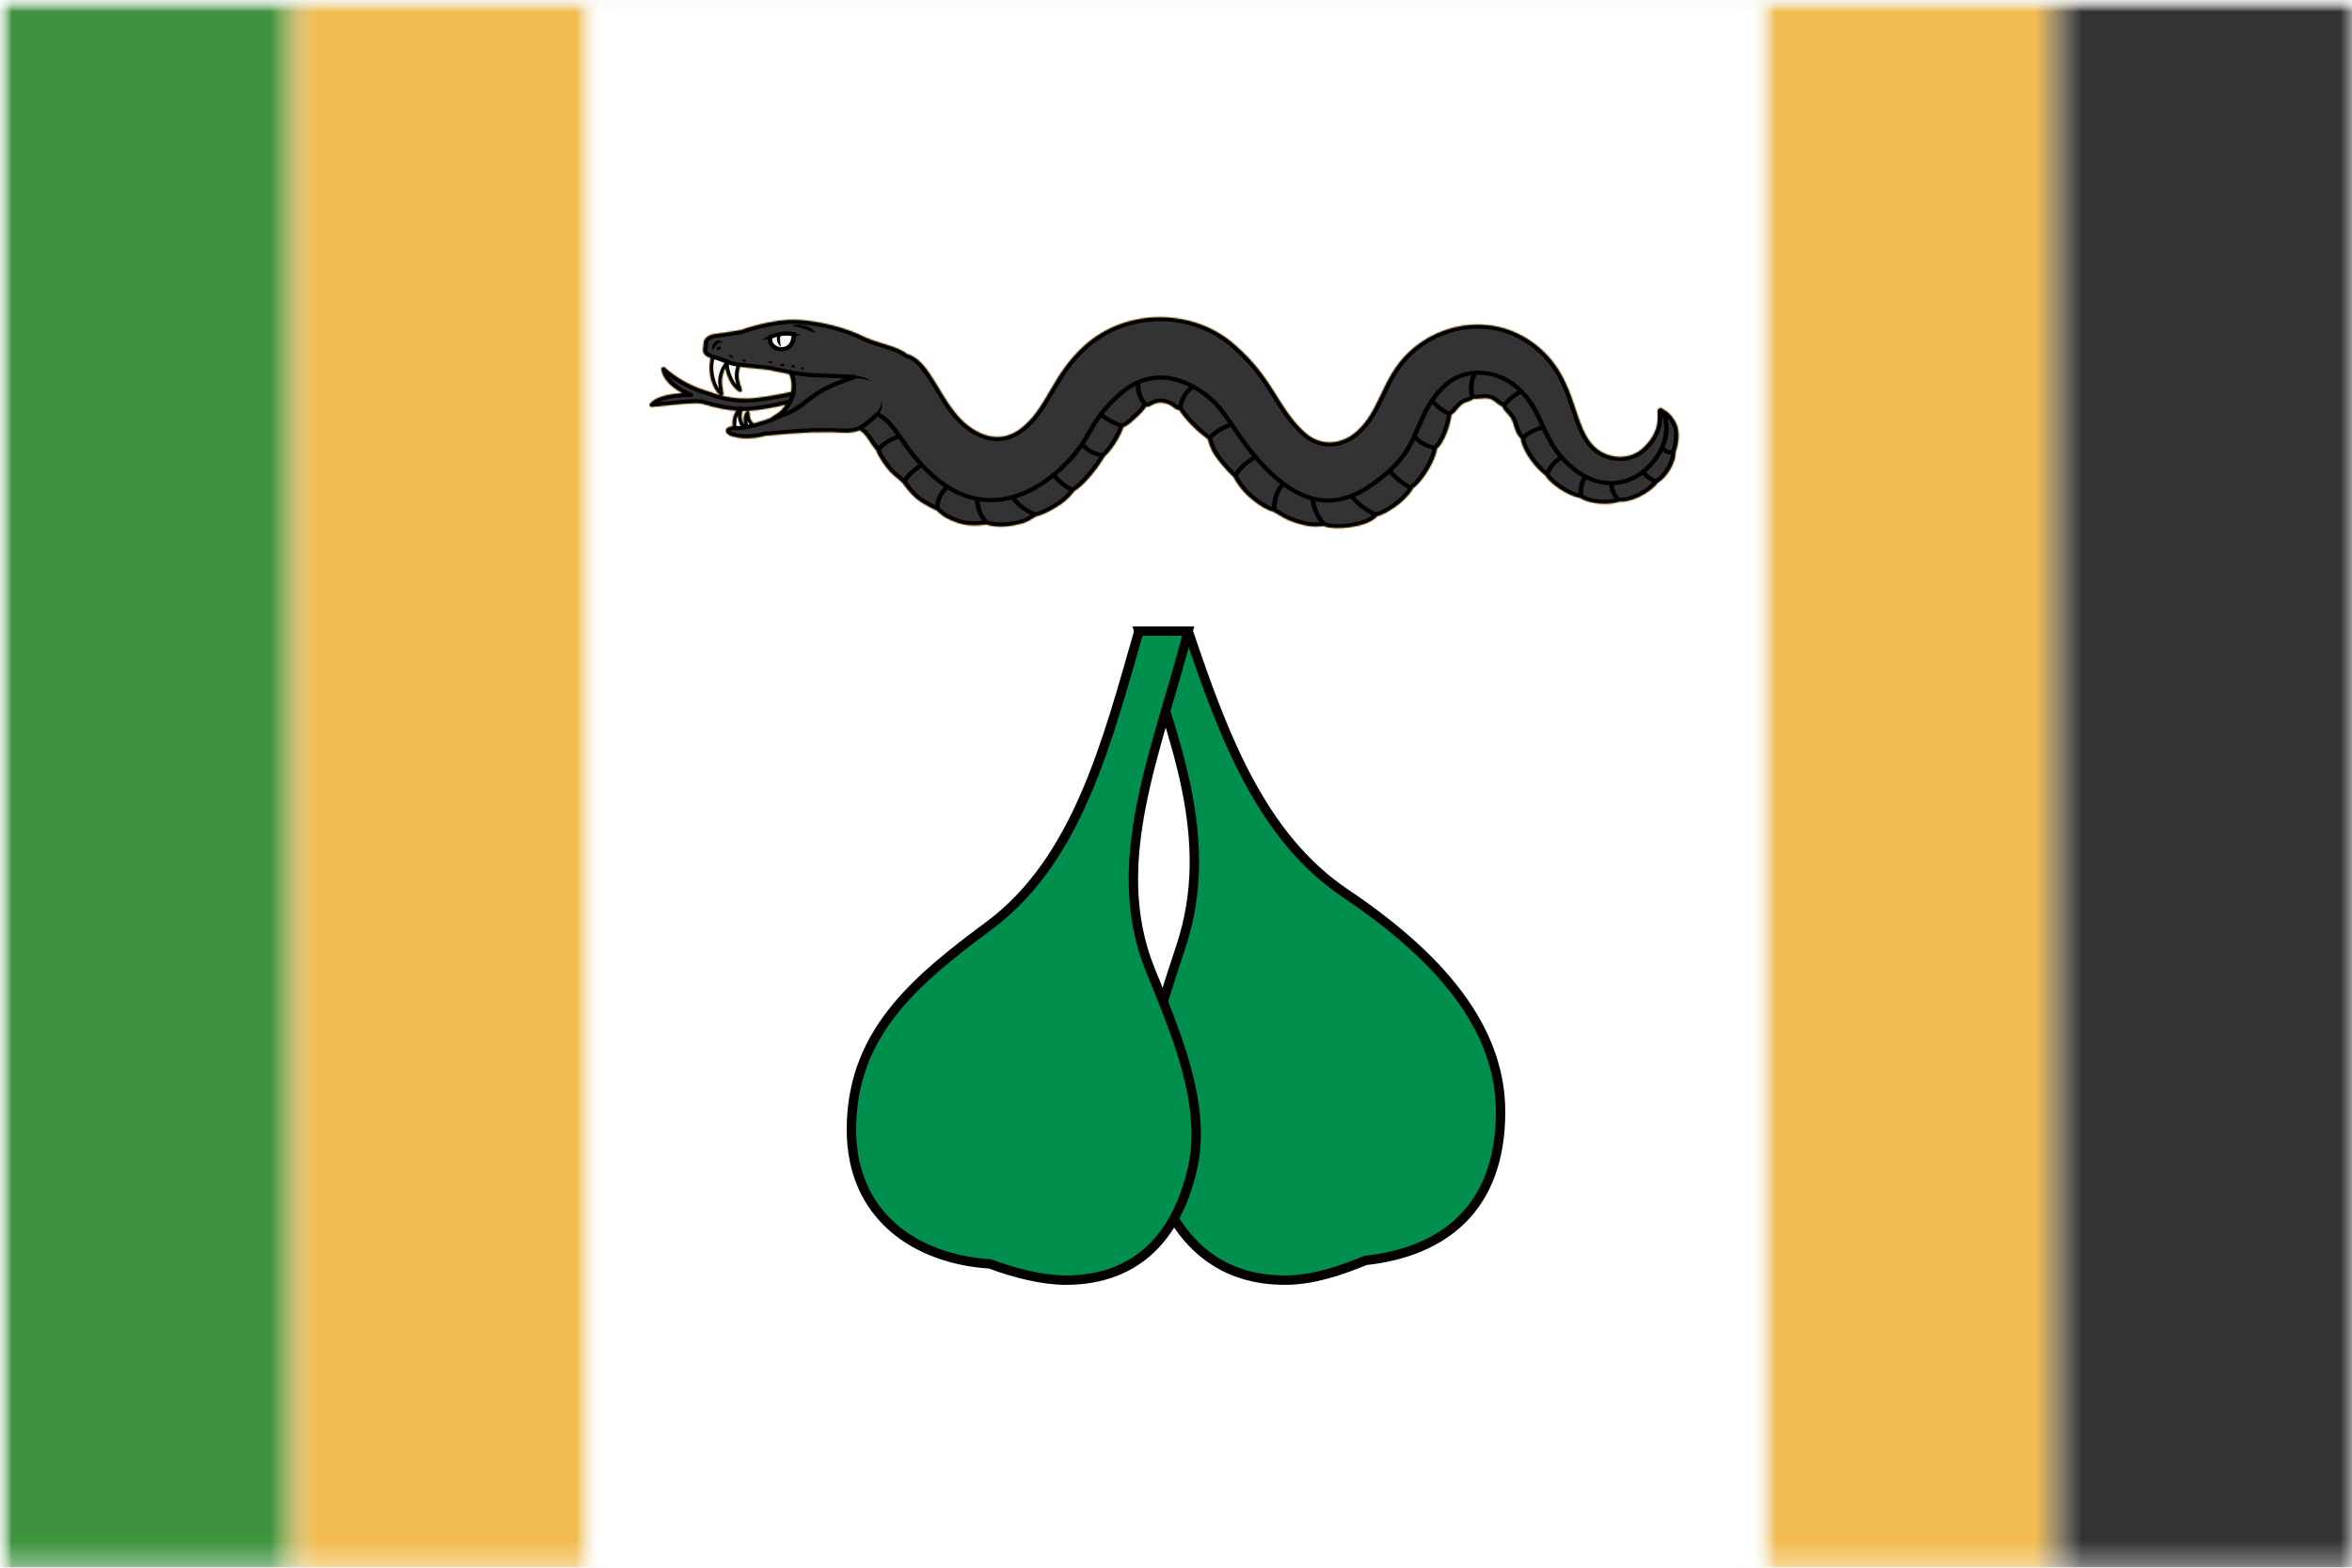<?xml version="1.0" encoding="UTF-8" standalone="no"?>
<svg
   viewBox="-10 -10 3000 2000"
   version="1.1"
   width="3000"
   height="2000"
   id="svg223008"
   xmlns="http://www.w3.org/2000/svg"
   xmlns:svg="http://www.w3.org/2000/svg"
   xmlns:rdf="http://www.w3.org/1999/02/22-rdf-syntax-ns#"
   xmlns:cc="http://creativecommons.org/ns#"
   xmlns:dc="http://purl.org/dc/elements/1.1/">
  <defs
     id="defs223012" />
  <style
     id="style222598" />
  <g
     transform="matrix(30,0,0,30,-10,-10)"
     id="g223006">
    <g
       id="g222600" />
    <g
       id="g223002">
      <g
         id="g223000">
        <defs
           id="defs222662">
          <pattern
             width="20"
             height="20"
             patternUnits="userSpaceOnUse"
             id="void">
            <rect
               x="0"
               y="0"
               width="20"
               height="20"
               fill="#fff"
               class="light"
               id="rect222604" />
            <rect
               x="0"
               y="0"
               width="10"
               height="10"
               fill="#ddd"
               class="dark"
               id="rect222606" />
            <rect
               x="10"
               y="10"
               width="10"
               height="10"
               fill="#ddd"
               class="dark"
               id="rect222608" />
          </pattern>
          <pattern
             width="4"
             height="4"
             patternUnits="userSpaceOnUse"
             id="selected">
            <rect
               x="0"
               y="0"
               width="4"
               height="4"
               fill="#f5f5f5"
               id="rect222611" />
            <g
               fill="#000"
               id="g222623">
              <circle
                 cx="0"
                 cy="0"
                 r="0.3"
                 id="circle222613" />
              <circle
                 cx="4"
                 cy="0"
                 r="0.3"
                 id="circle222615" />
              <circle
                 cx="0"
                 cy="4"
                 r="0.3"
                 id="circle222617" />
              <circle
                 cx="4"
                 cy="4"
                 r="0.3"
                 id="circle222619" />
              <circle
                 cx="2"
                 cy="2"
                 r="0.3"
                 id="circle222621" />
            </g>
          </pattern>
          <pattern
             id="ermine"
             width="12.5"
             height="20"
             patternUnits="userSpaceOnUse"
             x="-3.125"
             y="-5">
            <rect
               x="0"
               y="0"
               width="12.5"
               height="20"
               fill="#f6f6f6"
               id="rect222626" />
            <g
               fill="#333333"
               id="g222632">
              <path
                 d="M 47.758,0 C 60.325,15.689 25.137,21.899 44.167,36.607     52.246,41.674 71.274,30.723 54.578,17.322     52.423,16.178 62.12,8.335 47.758,0 Z m 21.182,36.935 c     -3.232,0.327 -6.283,2.29 -9.155,7.193 -3.591,8.335     12.209,22.717 22.981,5.066 C 83.484,47.07 94.076,53.932     100,39.386 89.946,49.846 79.713,37.425 70.378,36.935 Z     M 29.805,37.099 C 20.469,37.589 10.054,50.173 0,39.55     5.924,54.096 16.519,47.07 17.416,49.358 28.009,67.009     43.806,52.627 40.215,44.292 36.984,38.736 33.395,36.936     29.805,37.099 Z m 21.004,10.132 c -8.258,37.262     -23.516,63.577 -40.212,82.535 7.002,-1.961     14.719,-7.192 22.259,-11.932 -4.668,9.806 -9.155,18.141     -13.822,26.803 2.693,-0.981 11.49,-9.644 23.339,-22.392     1.795,17.487 4.305,25.824 8.075,37.755 3.052,-11.93     5.208,-19.941 7.542,-37.918 7.181,8.008 14.002,16.18     23.696,23.044 L 68.221,117.347 c 7.002,4.413     14.723,10.293 22.084,12.744 C 72.711,110.152     57.989,84.494 50.808,47.232 Z"
                 transform="scale(0.062,0.062)"
                 id="path222628" />
              <path
                 d="M 47.758,0 C 60.325,15.689 25.137,21.899 44.167,36.607     52.246,41.674 71.274,30.723 54.578,17.322     52.423,16.178 62.12,8.335 47.758,0 Z m 21.182,36.935 c     -3.232,0.327 -6.283,2.29 -9.155,7.193 -3.591,8.335     12.209,22.717 22.981,5.066 C 83.484,47.07 94.076,53.932     100,39.386 89.946,49.846 79.713,37.425 70.378,36.935 Z     M 29.805,37.099 C 20.469,37.589 10.054,50.173 0,39.55     5.924,54.096 16.519,47.07 17.416,49.358 28.009,67.009     43.806,52.627 40.215,44.292 36.984,38.736 33.395,36.936     29.805,37.099 Z m 21.004,10.132 c -8.258,37.262     -23.516,63.577 -40.212,82.535 7.002,-1.961     14.719,-7.192 22.259,-11.932 -4.668,9.806 -9.155,18.141     -13.822,26.803 2.693,-0.981 11.49,-9.644 23.339,-22.392     1.795,17.487 4.305,25.824 8.075,37.755 3.052,-11.93     5.208,-19.941 7.542,-37.918 7.181,8.008 14.002,16.18     23.696,23.044 L 68.221,117.347 c 7.002,4.413     14.723,10.293 22.084,12.744 C 72.711,110.152     57.989,84.494 50.808,47.232 Z"
                 transform="translate(6.25,10) scale(0.062,0.062)"
                 id="path222630" />
            </g>
          </pattern>
          <pattern
             id="ermines"
             width="12.5"
             height="20"
             patternUnits="userSpaceOnUse"
             x="-3.125"
             y="-5">
            <rect
               x="0"
               y="0"
               width="12.5"
               height="20"
               fill="#333333"
               id="rect222635" />
            <g
               fill="#f6f6f6"
               id="g222641">
              <path
                 d="M 47.758,0 C 60.325,15.689 25.137,21.899 44.167,36.607     52.246,41.674 71.274,30.723 54.578,17.322     52.423,16.178 62.12,8.335 47.758,0 Z m 21.182,36.935 c     -3.232,0.327 -6.283,2.29 -9.155,7.193 -3.591,8.335     12.209,22.717 22.981,5.066 C 83.484,47.07 94.076,53.932     100,39.386 89.946,49.846 79.713,37.425 70.378,36.935 Z     M 29.805,37.099 C 20.469,37.589 10.054,50.173 0,39.55     5.924,54.096 16.519,47.07 17.416,49.358 28.009,67.009     43.806,52.627 40.215,44.292 36.984,38.736 33.395,36.936     29.805,37.099 Z m 21.004,10.132 c -8.258,37.262     -23.516,63.577 -40.212,82.535 7.002,-1.961     14.719,-7.192 22.259,-11.932 -4.668,9.806 -9.155,18.141     -13.822,26.803 2.693,-0.981 11.49,-9.644 23.339,-22.392     1.795,17.487 4.305,25.824 8.075,37.755 3.052,-11.93     5.208,-19.941 7.542,-37.918 7.181,8.008 14.002,16.18     23.696,23.044 L 68.221,117.347 c 7.002,4.413     14.723,10.293 22.084,12.744 C 72.711,110.152     57.989,84.494 50.808,47.232 Z"
                 transform="scale(0.062,0.062)"
                 id="path222637" />
              <path
                 d="M 47.758,0 C 60.325,15.689 25.137,21.899 44.167,36.607     52.246,41.674 71.274,30.723 54.578,17.322     52.423,16.178 62.12,8.335 47.758,0 Z m 21.182,36.935 c     -3.232,0.327 -6.283,2.29 -9.155,7.193 -3.591,8.335     12.209,22.717 22.981,5.066 C 83.484,47.07 94.076,53.932     100,39.386 89.946,49.846 79.713,37.425 70.378,36.935 Z     M 29.805,37.099 C 20.469,37.589 10.054,50.173 0,39.55     5.924,54.096 16.519,47.07 17.416,49.358 28.009,67.009     43.806,52.627 40.215,44.292 36.984,38.736 33.395,36.936     29.805,37.099 Z m 21.004,10.132 c -8.258,37.262     -23.516,63.577 -40.212,82.535 7.002,-1.961     14.719,-7.192 22.259,-11.932 -4.668,9.806 -9.155,18.141     -13.822,26.803 2.693,-0.981 11.49,-9.644 23.339,-22.392     1.795,17.487 4.305,25.824 8.075,37.755 3.052,-11.93     5.208,-19.941 7.542,-37.918 7.181,8.008 14.002,16.18     23.696,23.044 L 68.221,117.347 c 7.002,4.413     14.723,10.293 22.084,12.744 C 72.711,110.152     57.989,84.494 50.808,47.232 Z"
                 transform="translate(6.25,10) scale(0.062,0.062)"
                 id="path222639" />
            </g>
          </pattern>
          <pattern
             id="erminois"
             width="12.5"
             height="20"
             patternUnits="userSpaceOnUse"
             x="-3.125"
             y="-5">
            <rect
               x="0"
               y="0"
               width="12.5"
               height="20"
               fill="#f2bc51"
               id="rect222644" />
            <g
               fill="#333333"
               id="g222650">
              <path
                 d="M 47.758,0 C 60.325,15.689 25.137,21.899 44.167,36.607     52.246,41.674 71.274,30.723 54.578,17.322     52.423,16.178 62.12,8.335 47.758,0 Z m 21.182,36.935 c     -3.232,0.327 -6.283,2.29 -9.155,7.193 -3.591,8.335     12.209,22.717 22.981,5.066 C 83.484,47.07 94.076,53.932     100,39.386 89.946,49.846 79.713,37.425 70.378,36.935 Z     M 29.805,37.099 C 20.469,37.589 10.054,50.173 0,39.55     5.924,54.096 16.519,47.07 17.416,49.358 28.009,67.009     43.806,52.627 40.215,44.292 36.984,38.736 33.395,36.936     29.805,37.099 Z m 21.004,10.132 c -8.258,37.262     -23.516,63.577 -40.212,82.535 7.002,-1.961     14.719,-7.192 22.259,-11.932 -4.668,9.806 -9.155,18.141     -13.822,26.803 2.693,-0.981 11.49,-9.644 23.339,-22.392     1.795,17.487 4.305,25.824 8.075,37.755 3.052,-11.93     5.208,-19.941 7.542,-37.918 7.181,8.008 14.002,16.18     23.696,23.044 L 68.221,117.347 c 7.002,4.413     14.723,10.293 22.084,12.744 C 72.711,110.152     57.989,84.494 50.808,47.232 Z"
                 transform="scale(0.062,0.062)"
                 id="path222646" />
              <path
                 d="M 47.758,0 C 60.325,15.689 25.137,21.899 44.167,36.607     52.246,41.674 71.274,30.723 54.578,17.322     52.423,16.178 62.12,8.335 47.758,0 Z m 21.182,36.935 c     -3.232,0.327 -6.283,2.29 -9.155,7.193 -3.591,8.335     12.209,22.717 22.981,5.066 C 83.484,47.07 94.076,53.932     100,39.386 89.946,49.846 79.713,37.425 70.378,36.935 Z     M 29.805,37.099 C 20.469,37.589 10.054,50.173 0,39.55     5.924,54.096 16.519,47.07 17.416,49.358 28.009,67.009     43.806,52.627 40.215,44.292 36.984,38.736 33.395,36.936     29.805,37.099 Z m 21.004,10.132 c -8.258,37.262     -23.516,63.577 -40.212,82.535 7.002,-1.961     14.719,-7.192 22.259,-11.932 -4.668,9.806 -9.155,18.141     -13.822,26.803 2.693,-0.981 11.49,-9.644 23.339,-22.392     1.795,17.487 4.305,25.824 8.075,37.755 3.052,-11.93     5.208,-19.941 7.542,-37.918 7.181,8.008 14.002,16.18     23.696,23.044 L 68.221,117.347 c 7.002,4.413     14.723,10.293 22.084,12.744 C 72.711,110.152     57.989,84.494 50.808,47.232 Z"
                 transform="translate(6.25,10) scale(0.062,0.062)"
                 id="path222648" />
            </g>
          </pattern>
          <pattern
             id="pean"
             width="12.5"
             height="20"
             patternUnits="userSpaceOnUse"
             x="-3.125"
             y="-5">
            <rect
               x="0"
               y="0"
               width="12.5"
               height="20"
               fill="#333333"
               id="rect222653" />
            <g
               fill="#f2bc51"
               id="g222659">
              <path
                 d="M 47.758,0 C 60.325,15.689 25.137,21.899 44.167,36.607     52.246,41.674 71.274,30.723 54.578,17.322     52.423,16.178 62.12,8.335 47.758,0 Z m 21.182,36.935 c     -3.232,0.327 -6.283,2.29 -9.155,7.193 -3.591,8.335     12.209,22.717 22.981,5.066 C 83.484,47.07 94.076,53.932     100,39.386 89.946,49.846 79.713,37.425 70.378,36.935 Z     M 29.805,37.099 C 20.469,37.589 10.054,50.173 0,39.55     5.924,54.096 16.519,47.07 17.416,49.358 28.009,67.009     43.806,52.627 40.215,44.292 36.984,38.736 33.395,36.936     29.805,37.099 Z m 21.004,10.132 c -8.258,37.262     -23.516,63.577 -40.212,82.535 7.002,-1.961     14.719,-7.192 22.259,-11.932 -4.668,9.806 -9.155,18.141     -13.822,26.803 2.693,-0.981 11.49,-9.644 23.339,-22.392     1.795,17.487 4.305,25.824 8.075,37.755 3.052,-11.93     5.208,-19.941 7.542,-37.918 7.181,8.008 14.002,16.18     23.696,23.044 L 68.221,117.347 c 7.002,4.413     14.723,10.293 22.084,12.744 C 72.711,110.152     57.989,84.494 50.808,47.232 Z"
                 transform="scale(0.062,0.062)"
                 id="path222655" />
              <path
                 d="M 47.758,0 C 60.325,15.689 25.137,21.899 44.167,36.607     52.246,41.674 71.274,30.723 54.578,17.322     52.423,16.178 62.12,8.335 47.758,0 Z m 21.182,36.935 c     -3.232,0.327 -6.283,2.29 -9.155,7.193 -3.591,8.335     12.209,22.717 22.981,5.066 C 83.484,47.07 94.076,53.932     100,39.386 89.946,49.846 79.713,37.425 70.378,36.935 Z     M 29.805,37.099 C 20.469,37.589 10.054,50.173 0,39.55     5.924,54.096 16.519,47.07 17.416,49.358 28.009,67.009     43.806,52.627 40.215,44.292 36.984,38.736 33.395,36.936     29.805,37.099 Z m 21.004,10.132 c -8.258,37.262     -23.516,63.577 -40.212,82.535 7.002,-1.961     14.719,-7.192 22.259,-11.932 -4.668,9.806 -9.155,18.141     -13.822,26.803 2.693,-0.981 11.49,-9.644 23.339,-22.392     1.795,17.487 4.305,25.824 8.075,37.755 3.052,-11.93     5.208,-19.941 7.542,-37.918 7.181,8.008 14.002,16.18     23.696,23.044 L 68.221,117.347 c 7.002,4.413     14.723,10.293 22.084,12.744 C 72.711,110.152     57.989,84.494 50.808,47.232 Z"
                 transform="translate(6.25,10) scale(0.062,0.062)"
                 id="path222657" />
            </g>
          </pattern>
        </defs>
        <defs
           id="defs222667">
          <mask
             id="mask_1">
            <path
               d="m 0,0 h 100 v 33.333 0 0 33.333 H 0 Z"
               clip-rule="evenodd"
               fill-rule="evenodd"
               fill="#ffffff"
               stroke="none"
               id="path222664" />
          </mask>
        </defs>
        <g
           mask="url(#mask_1)"
           id="g222998">
          <g
             id="g222996">
            <g
               id="g222994">
              <path
                 d="m 0,0 h 100 v 33.333 0 0 33.333 H 0 Z"
                 fill-rule="evenodd"
                 fill="#f0f0f0"
                 id="path222669" />
              <defs
                 id="defs222674">
                <mask
                   id="clip_4">
                  <path
                     d="M 25,-30 V 96.667 l 103.68,525.311 a 600,600 0 1 1 0,-1177.289 z"
                     clip-rule="evenodd"
                     fill-rule="evenodd"
                     fill="#ffffff"
                     stroke="#ffffff"
                     stroke-width="0.1"
                     id="path222671" />
                </mask>
              </defs>
              <g
                 mask="url(#clip_4)"
                 id="g222700">
                <defs
                   id="defs222679">
                  <mask
                     id="clip_5">
                    <path
                       d="M 12.5,-30 V 86.667 L 76.085,629.255 A 600,600 0 1 1 65.174,-563.766 Z"
                       clip-rule="evenodd"
                       fill-rule="evenodd"
                       fill="#ffffff"
                       stroke="#ffffff"
                       stroke-width="0.1"
                       id="path222676" />
                  </mask>
                </defs>
                <g
                   mask="url(#clip_5)"
                   id="g222685">
                  <rect
                     y="-1000"
                     fill="#3e933f"
                     width="2000"
                     x="-1000"
                     height="2000"
                     id="rect222681" />
                  <g
                     id="g222683" />
                </g>
                <defs
                   id="defs222690">
                  <mask
                     id="clip_6">
                    <path
                       d="M 12.5,-30 V 86.667 l -63.585,542.589 a 600,600 0 1 0 10.91,-1193.022 z"
                       clip-rule="evenodd"
                       fill-rule="evenodd"
                       fill="#ffffff"
                       id="path222687" />
                  </mask>
                </defs>
                <g
                   mask="url(#clip_6)"
                   id="g222696">
                  <rect
                     y="-1000"
                     fill="#f2bc51"
                     width="2000"
                     x="-1000"
                     height="2000"
                     id="rect222692" />
                  <g
                     id="g222694" />
                </g>
                <g
                   id="g222698" />
              </g>
              <defs
                 id="defs222705">
                <mask
                   id="clip_7">
                  <path
                     d="M 75,96.667 V -30 l 195.3,-494.76 a 600,600 0 0 1 0,1116.186 z"
                     clip-rule="evenodd"
                     fill-rule="evenodd"
                     fill="#ffffff"
                     stroke="#ffffff"
                     stroke-width="0.1"
                     id="path222702" />
                </mask>
              </defs>
              <g
                 mask="url(#clip_7)"
                 id="g222731">
                <defs
                   id="defs222710">
                  <mask
                     id="clip_8">
                    <path
                       d="M 87.5,-30 V 86.667 l 63.585,542.589 A 600,600 0 1 1 140.174,-563.766 Z"
                       clip-rule="evenodd"
                       fill-rule="evenodd"
                       fill="#ffffff"
                       stroke="#ffffff"
                       stroke-width="0.1"
                       id="path222707" />
                  </mask>
                </defs>
                <g
                   mask="url(#clip_8)"
                   id="g222716">
                  <rect
                     y="-1000"
                     fill="#f2bc51"
                     width="2000"
                     x="-1000"
                     height="2000"
                     id="rect222712" />
                  <g
                     id="g222714" />
                </g>
                <defs
                   id="defs222721">
                  <mask
                     id="clip_9">
                    <path
                       d="M 87.5,-30 V 86.667 L 23.915,629.255 A 600,600 0 1 0 34.826,-563.766 Z"
                       clip-rule="evenodd"
                       fill-rule="evenodd"
                       fill="#ffffff"
                       id="path222718" />
                  </mask>
                </defs>
                <g
                   mask="url(#clip_9)"
                   id="g222727">
                  <rect
                     y="-1000"
                     fill="#333333"
                     width="2000"
                     x="-1000"
                     height="2000"
                     id="rect222723" />
                  <g
                     id="g222725" />
                </g>
                <g
                   id="g222729" />
              </g>
              <defs
                 id="defs222736">
                <mask
                   id="clip_10">
                  <path
                     d="M 25,-30 V 96.667 l -195.3,494.76 a 600,600 0 0 0 440.6,0 L 75,96.667 v 0 V -30 l 195.3,-494.76 a 600,600 0 0 0 -440.6,0 z"
                     clip-rule="evenodd"
                     fill-rule="evenodd"
                     fill="#ffffff"
                     id="path222733" />
                </mask>
              </defs>
              <g
                 mask="url(#clip_10)"
                 id="g222971">
                <rect
                   y="-1000"
                   fill="#ffffff"
                   width="2000"
                   x="-1000"
                   height="2000"
                   id="rect222738" />
                <g
                   id="g222740" />
                <g
                   id="g222969">
                  <g
                     id="g222967">
                    <defs
                       id="defs222895">
                      <mask
                         id="mask_13">
                        <g
                           stroke="none"
                           fill="#ffffff"
                           stroke-width="0"
                           id="g222790">
                          <switch
                             transform="matrix(0.576,-0.524,0.579,0.522,-30.63,445.037)"
                             stroke-width="1.286"
                             stroke="none"
                             id="switch222788">
                            <g
                               stroke-width="1.286"
                               stroke="none"
                               id="g222786">
                              <path
                                 d="m 213.9,160.7 c 0,0 -3.8,-6 -17.2,-16.2 -9,-6.7 -22.5,-11.7 -46.8,-29.9 -18.1,-13.5 -24.5,-32.1 -24.5,-32.1 -1.9,-4.4 -11.2,-19.8 -11.2,-44.1 -9.4,12.7 -0.8,32.9 -0.7,33.3 0,0 -17.4,-18.7 -29.8,-16.8 9.7,8.4 30.5,23.3 32.6,29.1 11.4,22.8 20.5,30.1 28.3,36 21.6,16.1 31,17.3 48.6,30.4 12.8,9.8 16.3,16.6 16.3,16.6 z"
                                 fill="#000000"
                                 stroke="#ffffff"
                                 stroke-width="3.859"
                                 stroke-linejoin="round"
                                 stroke-miterlimit="10"
                                 id="path222742" />
                              <g
                                 stroke-width="3.216"
                                 fill="#ffffff"
                                 stroke="#ffffff"
                                 stroke-linejoin="round"
                                 stroke-miterlimit="10"
                                 id="g222748">
                                <path
                                   d="m 155.3,58.3 c -3.4,0.7 -9.8,5.1 -13.9,9.9 -5.6,6.6 -9.8,14.9 -9.3,21.2 1.6,-1.4 5.3,-7.9 10,-11.4 8.6,-6.4 15.1,-5.9 18,-5.3"
                                   id="path222744" />
                                <path
                                   d="m 162.5,67 c -3,1.1 -8.1,5.8 -11.2,10.7 -4.2,6.7 -6.8,14.6 -5.6,20.2 1.2,-1.5 3.7,-7.7 7.5,-11.5 6.9,-6.8 12.8,-7.2 15.5,-7.1 m -52.1,42 c 0.5,-1.8 3.9,-5.6 6.7,-7.6 3.9,-2.7 7.8,-3.9 11.2,-3.4 -0.8,0.8 -4.5,2.5 -6.6,4.9 -3.8,4.3 -4.7,9.8 -4.5,11.4 m 1.1,2.9 c 0,-1.5 1.6,-5.2 3.3,-7.3 2.3,-2.9 4.9,-4.8 7.6,-5.2 -0.4,0.8 -2.8,2.9 -3.8,5.2 -1.9,4.1 -1.2,8.5 -0.7,9.6"
                                   id="path222746" />
                              </g>
                              <path
                                 d="m 678.5,661.1 c -0.2,-11.3 -4.6,13.5 -36.4,13.5 -16.6,0 -29.1,-14.2 -29.1,-30.6 0,-27.3 32.5,-53.7 32.5,-96.1 0,-48.3 -38.4,-76.1 -78.5,-75.3 -32.9,0.7 -54,20.8 -82.6,20.8 -18.2,0 -33.6,-11.2 -33.6,-31.9 0,-32.4 17,-54.3 16.1,-98.6 0,-47 -38.2,-87.6 -88.3,-87.6 -36.4,0 -59.6,16.6 -86.3,16.6 -22.8,0.5 -36.3,-13.3 -36.8,-39.3 0,-29.6 20.9,-61.8 11.1,-78.7 C 266.3,162.2 256,150.8 251.1,132.5 244.3,113 232.7,96.3 224.3,86.8 211.1,72 183.6,59.7 186.1,61.3 c -8,-5.1 -11.3,-7.9 -19,-13.4 -1.6,-1.2 -3.3,-2.4 -5.3,-2.6 -1.1,-0.2 -2.4,-0.2 -3.3,0.1 -0.9,0.3 -2.6,1.5 -7.2,5.5 -2.8,2.4 -0.6,7.4 0.8,9.9 2.6,4.6 4,9.7 6.3,14.4 2.7,5.5 16.1,20.8 19.4,25.8 2.3,3.4 5.6,9.1 9.6,15.2 -1.4,4.7 -5.5,9.7 -9.2,12.8 -6.7,5.7 -11.9,6.7 -18.7,8 -5.2,1 -9.5,-0.7 -14.8,-1.2 -6.6,-2.5 -21.1,-10 -25.9,-15.1 -1.8,-1.9 -3.8,-4.2 -6.4,-3.9 -1.2,0.5 -0.9,1.6 -1,2.2 -0.1,0.8 0.1,1.6 0.4,2.3 0.6,1.6 1.6,2.9 2.4,4.3 2.8,5 9.5,10.8 14.4,13.7 1.5,0.9 3,1.6 4.3,2.7 4.8,4.1 9.5,8.1 14.5,12.1 2.6,2.1 8.1,7 13.9,12.1 3.8,3.7 7.5,7.4 11.3,11.1 5.5,5.4 11,14 18.8,16.3 3.3,6.4 -2.7,18.9 -2.7,25 -2.5,3.8 -6,17.3 -6,24.7 0.1,6.7 0.2,12.1 0.2,12.1 0,0 -3.5,13.2 -1.7,23 1.7,9.4 3.7,14.4 3.7,14.4 0.1,4.3 -0.9,9.7 4.9,21.8 4.6,9.4 13.9,15.3 15.2,16.6 0,0 3.7,10.8 21.5,20.1 3.8,2 7.9,2.5 11.7,3.2 5.7,3.1 10.3,4.3 15,5.4 9.8,2.4 16.1,2.4 24.3,0.9 10.3,2.2 30,-1.4 40.4,-4.6 10.6,0 24.5,-4.7 30.7,-8.3 2.9,2.1 10.1,1.7 13,1.7 3.8,0 9.7,0.1 15.1,-1.7 0,4.2 6.7,0.9 12.4,8.1 6.1,7.8 2.3,14.2 5.9,15.1 -3.5,12.1 -3.5,28.3 -2.4,37.2 0,0 -4.7,7.4 -6.4,14.1 -3.3,13 -3.3,26 -3.3,26 0,0 -2.4,6 -3.4,14.2 -1.1,8.9 -0.4,23 4.1,31.5 1.1,3.3 1.7,11.7 5.4,19.2 5,10.1 6.3,12.4 14.9,19.6 2,7.9 24,26.6 37.1,24.5 4.3,3.1 17.6,5.1 22.4,5.1 4.8,0 12.1,-0.2 16,-2 12.5,1.3 33.3,-5.8 40.4,-11.8 6.9,1.2 24.4,-7.9 30.9,-13.7 4.2,1.4 7.3,-0.6 13.2,-0.3 5.8,0.3 7.9,4.1 11.8,3 0.1,2.1 7.9,6.3 10.1,10.6 2.9,5.7 0.7,11.6 3.2,13.5 -2.9,3.4 -1.5,9.2 -3.4,14.4 -2.4,6.4 -7.8,12.4 -7.1,18.1 -5.9,6.7 -11,24.4 -9.8,38.3 -2.7,8.6 0,26.6 5.6,34.5 1.6,10.1 12,21.6 20.2,25.1 6,7.1 21.2,12.2 34.5,10.3 8.9,1.9 23.6,-2.9 28.9,-9 0,0 14.2,-6.7 18.9,-17.6 1.6,-4.2 3.2,-10.4 1.7,-14.8 z"
                                 fill="#000000"
                                 stroke="#ffffff"
                                 stroke-width="3.859"
                                 stroke-linejoin="round"
                                 stroke-miterlimit="10"
                                 id="path222750" />
                              <g
                                 stroke-width="1.286"
                                 stroke="none"
                                 id="g222756">
                                <path
                                   d="m 191.2,193.6 c 5.8,1.4 13.6,1.9 20,1.3"
                                   fill="none"
                                   stroke="#ffffff"
                                   stroke-width="3.859"
                                   stroke-miterlimit="10"
                                   id="path222752" />
                                <path
                                   d="m 211.1,193.4 c 2.1,0.1 4.4,-0.4 6.5,-1.2 1,-0.4 2.1,-0.9 3,-1.6 0.9,-0.7 1.7,-1.6 2.1,-2.7 -0.2,1.2 -0.8,2.3 -1.6,3.2 -0.8,0.9 -1.7,1.7 -2.8,2.4 -2.1,1.4 -4.4,2.4 -6.9,2.9 z"
                                   stroke-width="1.286"
                                   stroke="none"
                                   id="path222754" />
                              </g>
                              <g
                                 stroke-width="3.859"
                                 fill="none"
                                 stroke="#ffffff"
                                 stroke-miterlimit="10"
                                 id="g222760">
                                <path
                                   d="m 211.2,194.9 c 5.8,17 -7.5,35.6 -7.5,73.1 0,50.4 34,72 80.2,72 41.1,-0.9 43.3,-13.7 82.7,-13.7 45.5,0 52.3,38.6 52.3,59.1 M 209.2,222.5 c -6.4,-3.1 -13.6,-4.4 -20.7,-3.8 m 15.8,35.9 c -7.2,-0.9 -14.8,-1.8 -21.5,0.9 m 22,29 c -7.2,-0.4 -15.5,2.8 -20.1,8.4 m 29.8,17.2 c -5.2,5.4 -9.4,13.7 -9.7,21.2 m 31.7,0 c -1.4,7.8 -0.5,16 2.4,23.5 m 36.7,-15.9 c -0.6,8.1 -1.1,14.5 1.8,22 m 35.7,-23.5 c -1.5,6.4 0.9,13.4 4.6,18.8 m 25.9,-27.4 c 0.3,6.3 2,13.6 4.9,19.2 m 37.6,-18 c -5,4.6 -9.1,11.2 -9.5,18 m 38.7,16.8 c -7.6,-0.6 -14.4,1.7 -20.4,6.4"
                                   id="path222758" />
                              </g>
                              <g
                                 stroke-width="3.859"
                                 fill="none"
                                 stroke="#ffffff"
                                 stroke-miterlimit="10"
                                 id="g222764">
                                <path
                                   d="m 418.9,385.5 c 0,20.5 -13.2,47.9 -13.2,85.4 0,50.4 26.9,65.9 73.1,65.9 37.5,0 51.8,-22.8 89.8,-22.8 M 413.2,412.2 c -6.4,-3.1 -13.6,-4.4 -20.7,-3.8 m 13.7,39.2 c -7.8,-1 -16.1,-2 -23.4,1 m 23.9,33.8 c -8.2,-0.5 -18.1,5.5 -23.3,11.9 m 30,15.7 c -5.2,5.4 -9.4,15.8 -9.7,23.3 m 34.7,-2.1 c -1.4,7.8 -0.5,19.1 2.4,26.5 m 36.7,-21 c -0.6,8.1 -1.1,16.5 1.8,24.1 m 35.8,-31.6 c -1.5,6.4 0.9,14.4 4.6,19.8"
                                   id="path222762" />
                              </g>
                              <path
                                 d="m 568.5,514.1 c 18.8,0 39.5,17.2 39.5,45.1 0,30.9 -20.2,47.1 -20.2,81.1 0,31.9 18.8,48.2 43.5,48.2 26.7,-0.6 41.9,-15 47.1,-27.4 M 548.9,516.7 c -0.9,5.9 -0.4,13 1.6,18.7 m 38.2,26.7 c 6.5,-0.9 13.2,-0.5 19.6,1 m -11.1,36.7 c -5.7,-3.4 -12.4,-5.2 -19,-5.2 m 10.6,35.8 c -6.8,-1.5 -14.1,-0.6 -20.4,2.5 m 21.4,24.3 c -6,1.5 -11.4,5.1 -15.2,9.9 m 25.6,10.4 c -3.5,4.2 -5.7,9.5 -6,15 m 32.9,-3.5 c -0.9,4.6 -0.4,9.5 1.6,13.8 m 25.7,-18.4 c -0.9,3.3 0.6,7.2 3.5,9 M 593.1,523.7 c -7.3,2.2 -13.7,7.2 -17.4,13.8"
                                 fill="none"
                                 stroke="#ffffff"
                                 stroke-width="3.859"
                                 stroke-miterlimit="10"
                                 id="path222766" />
                              <g
                                 stroke-width="1.286"
                                 stroke="none"
                                 id="g222784">
                                <path
                                   d="m 198.5,80.9 c -1.5,1.1 -4,3.5 -4.2,6.5 -0.2,2.6 0.3,5.3 2,7.3 2.7,3.2 6.2,4.5 10,3.6 3.1,-0.8 5.7,-2.8 8.1,-5 -3.6,-5.8 -9.6,-10.2 -15.9,-12.4 z"
                                   fill="#ffffff"
                                   stroke="#ffffff"
                                   stroke-width="3.859"
                                   stroke-linejoin="round"
                                   stroke-miterlimit="10"
                                   id="path222768" />
                                <path
                                   d="m 156.6,140.2 c -12.1,-4.6 0.1,0.2 -12,-4.5"
                                   fill="none"
                                   stroke="#ffffff"
                                   stroke-width="3.859"
                                   stroke-miterlimit="10"
                                   id="path222770" />
                                <path
                                   d="m 166.5,56.5 c -0.5,-1.2 -1.3,-1.8 -2.1,-2.2 -0.4,-0.2 -0.7,-0.2 -1.1,-0.2 -0.4,0 -0.8,0 -1.3,0.1 -1,0.1 -1.9,0.3 -3,0.5 -1,0.2 -2.1,0.6 -3.3,1 0.4,-1.3 1.2,-2.3 2.3,-3.1 1.1,-0.8 2.4,-1.2 3.7,-1.4 0.7,-0.1 1.4,0 2.1,0.1 0.8,0.2 1.5,0.6 2,1.2 1.1,1.2 1.4,2.9 0.7,4 z m -7.9,1 c 0.5,-0.5 0.9,-0.8 1.2,-1 0.3,-0.2 0.6,-0.3 0.9,-0.3 0.3,0 0.6,0.1 0.9,0.3 0.3,0.2 0.7,0.4 1.2,1 -0.2,0.7 -0.5,1.1 -0.9,1.4 -0.4,0.3 -0.8,0.4 -1.2,0.4 -0.4,0 -0.8,-0.1 -1.2,-0.4 -0.4,-0.3 -0.8,-0.7 -0.9,-1.4 z"
                                   stroke-width="1.286"
                                   stroke="none"
                                   id="path222772" />
                                <path
                                   d="m 204.9,84.5 c -1.5,-0.2 -2.3,0.4 -3.1,1.1 -2.2,1.8 -3.7,5.8 -3.2,8.1 1.8,-3.1 4.2,-5.7 7.1,-7.7"
                                   id="path222774" />
                                <path
                                   d="m 217.9,98.2 -4.8,-4.3 2.5,-1.6 z M 190.5,77.8 c 0.7,0 1.5,0.1 2.2,0.2 0.7,0.1 1.4,0.3 2.2,0.4 1.4,0.3 2.9,0.7 4.3,1.1 l -1.3,2.7 -3.6,-2.4 c -0.6,-0.4 -1.2,-0.8 -1.8,-1.1 -0.7,-0.4 -1.3,-0.7 -2,-0.9 z m 32.6,78.3 c 3.7,4.4 6,9.7 6.7,15 -1.7,-5.1 -4.9,-9.6 -8.9,-12.9 z"
                                   stroke-width="1.286"
                                   stroke="none"
                                   id="path222776" />
                                <path
                                   d="m 156.6,140.2 c 10.5,4.8 22.6,3.8 33.9,5.8 10.5,1.8 21.8,6.8 31.5,11.1"
                                   fill="none"
                                   stroke="#ffffff"
                                   stroke-width="3.859"
                                   stroke-miterlimit="10"
                                   id="path222778" />
                                <path
                                   d="m 218.9,86.2 c 1.7,0.8 3.2,2 4.5,3.4 1.3,1.4 2.3,3 3.2,4.7 0.8,1.7 1.4,3.5 1.7,5.4 0.3,1.9 0.3,3.8 -0.2,5.7 -0.8,-1.7 -1.4,-3.4 -2.1,-5 l -2.1,-4.8 c -0.7,-1.6 -1.5,-3.1 -2.4,-4.6 -0.8,-1.6 -1.7,-3.1 -2.6,-4.8 z M 162.4,68.1 c 0.5,0.3 0.7,0.7 0.9,1 0.2,0.4 0.3,0.7 0.3,1.1 0,0.4 0,0.8 -0.1,1.1 -0.1,0.4 -0.3,0.8 -0.6,1.2 -0.5,-0.3 -0.7,-0.7 -0.9,-1 -0.2,-0.4 -0.3,-0.7 -0.3,-1.1 0,-0.4 0,-0.8 0.1,-1.1 0,-0.4 0.2,-0.8 0.6,-1.2 z m 4.6,11.3 c 0.5,0 0.8,0.2 1.1,0.4 0.3,0.2 0.4,0.5 0.5,0.8 0.1,0.3 0.1,0.6 0,1 -0.1,0.3 -0.3,0.7 -0.7,1 -0.4,-0.3 -0.7,-0.5 -0.9,-0.7 -0.2,-0.2 -0.3,-0.4 -0.4,-0.7 -0.1,-0.2 -0.1,-0.5 -0.1,-0.8 0.2,-0.3 0.3,-0.6 0.5,-1 z m 14,16.8 c 0.5,-0.1 0.9,0 1.2,0.2 0.3,0.2 0.6,0.4 0.8,0.7 0.2,0.3 0.3,0.6 0.4,1 0,0.4 0,0.8 -0.2,1.2 -0.5,-0.1 -0.8,-0.3 -1.1,-0.4 -0.3,-0.2 -0.5,-0.4 -0.6,-0.6 -0.2,-0.2 -0.3,-0.5 -0.4,-0.8 -0.1,-0.4 -0.2,-0.8 -0.1,-1.3 z m 4.9,8.6 c 0.6,0 0.9,0.2 1.3,0.3 0.3,0.2 0.6,0.4 0.9,0.7 0.2,0.3 0.4,0.6 0.5,1 0.1,0.4 0.2,0.8 0.1,1.3 -0.6,0 -1,-0.2 -1.3,-0.3 -0.3,-0.2 -0.6,-0.4 -0.9,-0.7 -0.2,-0.3 -0.4,-0.6 -0.5,-1 -0.1,-0.3 -0.2,-0.8 -0.1,-1.3 z m 5.8,7.4 c 0.5,-0.1 0.9,0.1 1.3,0.2 0.3,0.2 0.6,0.4 0.8,0.8 0.2,0.3 0.3,0.7 0.3,1.1 0,0.4 -0.1,0.8 -0.4,1.2 -0.5,-0.2 -0.8,-0.4 -1.1,-0.6 -0.3,-0.2 -0.4,-0.4 -0.6,-0.7 -0.1,-0.2 -0.2,-0.5 -0.3,-0.8 0,-0.3 -0.1,-0.7 0,-1.2 z m 4.3,7.4 c 0.5,-0.1 0.8,0 1.1,0 0.3,0.1 0.5,0.2 0.6,0.4 0.2,0.2 0.3,0.4 0.3,0.7 0,0.3 0,0.6 -0.1,1 -0.5,0.1 -0.8,0 -1.1,0 -0.3,-0.1 -0.5,-0.2 -0.6,-0.4 -0.2,-0.2 -0.3,-0.4 -0.3,-0.7 -0.1,-0.2 -0.1,-0.5 0.1,-1 z"
                                   stroke-width="1.286"
                                   stroke="none"
                                   id="path222780" />
                                <path
                                   d="m 187.3,116.1 c 3.4,5.2 7.4,10.6 11.7,15.4 11.7,12.7 23.5,26.1 23.5,26.1"
                                   fill="none"
                                   stroke="#ffffff"
                                   stroke-width="3.859"
                                   stroke-miterlimit="10"
                                   id="path222782" />
                              </g>
                            </g>
                          </switch>
                        </g>
                      </mask>
                      <mask
                         id="mask_14">
                        <g
                           stroke="none"
                           fill="#000000"
                           stroke-width="0"
                           id="g222841">
                          <switch
                             transform="matrix(0.576,-0.524,0.579,0.522,-30.63,445.037)"
                             stroke-width="1.286"
                             stroke="none"
                             id="switch222839">
                            <g
                               stroke-width="1.286"
                               stroke="none"
                               id="g222837">
                              <path
                                 d="m 213.9,160.7 c 0,0 -3.8,-6 -17.2,-16.2 -9,-6.7 -22.5,-11.7 -46.8,-29.9 -18.1,-13.5 -24.5,-32.1 -24.5,-32.1 -1.9,-4.4 -11.2,-19.8 -11.2,-44.1 -9.4,12.7 -0.8,32.9 -0.7,33.3 0,0 -17.4,-18.7 -29.8,-16.8 9.7,8.4 30.5,23.3 32.6,29.1 11.4,22.8 20.5,30.1 28.3,36 21.6,16.1 31,17.3 48.6,30.4 12.8,9.8 16.3,16.6 16.3,16.6 z"
                                 fill="#ffffff"
                                 stroke="#000000"
                                 stroke-width="3.859"
                                 stroke-linejoin="round"
                                 stroke-miterlimit="10"
                                 id="path222793" />
                              <g
                                 stroke-width="3.216"
                                 fill="#000000"
                                 stroke="#000000"
                                 stroke-linejoin="round"
                                 stroke-miterlimit="10"
                                 id="g222799">
                                <path
                                   d="m 155.3,58.3 c -3.4,0.7 -9.8,5.1 -13.9,9.9 -5.6,6.6 -9.8,14.9 -9.3,21.2 1.6,-1.4 5.3,-7.9 10,-11.4 8.6,-6.4 15.1,-5.9 18,-5.3"
                                   id="path222795" />
                                <path
                                   d="m 162.5,67 c -3,1.1 -8.1,5.8 -11.2,10.7 -4.2,6.7 -6.8,14.6 -5.6,20.2 1.2,-1.5 3.7,-7.7 7.5,-11.5 6.9,-6.8 12.8,-7.2 15.5,-7.1 m -52.1,42 c 0.5,-1.8 3.9,-5.6 6.7,-7.6 3.9,-2.7 7.8,-3.9 11.2,-3.4 -0.8,0.8 -4.5,2.5 -6.6,4.9 -3.8,4.3 -4.7,9.8 -4.5,11.4 m 1.1,2.9 c 0,-1.5 1.6,-5.2 3.3,-7.3 2.3,-2.9 4.9,-4.8 7.6,-5.2 -0.4,0.8 -2.8,2.9 -3.8,5.2 -1.9,4.1 -1.2,8.5 -0.7,9.6"
                                   id="path222797" />
                              </g>
                              <path
                                 d="m 678.5,661.1 c -0.2,-11.3 -4.6,13.5 -36.4,13.5 -16.6,0 -29.1,-14.2 -29.1,-30.6 0,-27.3 32.5,-53.7 32.5,-96.1 0,-48.3 -38.4,-76.1 -78.5,-75.3 -32.9,0.7 -54,20.8 -82.6,20.8 -18.2,0 -33.6,-11.2 -33.6,-31.9 0,-32.4 17,-54.3 16.1,-98.6 0,-47 -38.2,-87.6 -88.3,-87.6 -36.4,0 -59.6,16.6 -86.3,16.6 -22.8,0.5 -36.3,-13.3 -36.8,-39.3 0,-29.6 20.9,-61.8 11.1,-78.7 C 266.3,162.2 256,150.8 251.1,132.5 244.3,113 232.7,96.3 224.3,86.8 211.1,72 183.6,59.7 186.1,61.3 c -8,-5.1 -11.3,-7.9 -19,-13.4 -1.6,-1.2 -3.3,-2.4 -5.3,-2.6 -1.1,-0.2 -2.4,-0.2 -3.3,0.1 -0.9,0.3 -2.6,1.5 -7.2,5.5 -2.8,2.4 -0.6,7.4 0.8,9.9 2.6,4.6 4,9.7 6.3,14.4 2.7,5.5 16.1,20.8 19.4,25.8 2.3,3.4 5.6,9.1 9.6,15.2 -1.4,4.7 -5.5,9.7 -9.2,12.8 -6.7,5.7 -11.9,6.7 -18.7,8 -5.2,1 -9.5,-0.7 -14.8,-1.2 -6.6,-2.5 -21.1,-10 -25.9,-15.1 -1.8,-1.9 -3.8,-4.2 -6.4,-3.9 -1.2,0.5 -0.9,1.6 -1,2.2 -0.1,0.8 0.1,1.6 0.4,2.3 0.6,1.6 1.6,2.9 2.4,4.3 2.8,5 9.5,10.8 14.4,13.7 1.5,0.9 3,1.6 4.3,2.7 4.8,4.1 9.5,8.1 14.5,12.1 2.6,2.1 8.1,7 13.9,12.1 3.8,3.7 7.5,7.4 11.3,11.1 5.5,5.4 11,14 18.8,16.3 3.3,6.4 -2.7,18.9 -2.7,25 -2.5,3.8 -6,17.3 -6,24.7 0.1,6.7 0.2,12.1 0.2,12.1 0,0 -3.5,13.2 -1.7,23 1.7,9.4 3.7,14.4 3.7,14.4 0.1,4.3 -0.9,9.7 4.9,21.8 4.6,9.4 13.9,15.3 15.2,16.6 0,0 3.7,10.8 21.5,20.1 3.8,2 7.9,2.5 11.7,3.2 5.7,3.1 10.3,4.3 15,5.4 9.8,2.4 16.1,2.4 24.3,0.9 10.3,2.2 30,-1.4 40.4,-4.6 10.6,0 24.5,-4.7 30.7,-8.3 2.9,2.1 10.1,1.7 13,1.7 3.8,0 9.7,0.1 15.1,-1.7 0,4.2 6.7,0.9 12.4,8.1 6.1,7.8 2.3,14.2 5.9,15.1 -3.5,12.1 -3.5,28.3 -2.4,37.2 0,0 -4.7,7.4 -6.4,14.1 -3.3,13 -3.3,26 -3.3,26 0,0 -2.4,6 -3.4,14.2 -1.1,8.9 -0.4,23 4.1,31.5 1.1,3.3 1.7,11.7 5.4,19.2 5,10.1 6.3,12.4 14.9,19.6 2,7.9 24,26.6 37.1,24.5 4.3,3.1 17.6,5.1 22.4,5.1 4.8,0 12.1,-0.2 16,-2 12.5,1.3 33.3,-5.8 40.4,-11.8 6.9,1.2 24.4,-7.9 30.9,-13.7 4.2,1.4 7.3,-0.6 13.2,-0.3 5.8,0.3 7.9,4.1 11.8,3 0.1,2.1 7.9,6.3 10.1,10.6 2.9,5.7 0.7,11.6 3.2,13.5 -2.9,3.4 -1.5,9.2 -3.4,14.4 -2.4,6.4 -7.8,12.4 -7.1,18.1 -5.9,6.7 -11,24.4 -9.8,38.3 -2.7,8.6 0,26.6 5.6,34.5 1.6,10.1 12,21.6 20.2,25.1 6,7.1 21.2,12.2 34.5,10.3 8.9,1.9 23.6,-2.9 28.9,-9 0,0 14.2,-6.7 18.9,-17.6 1.6,-4.2 3.2,-10.4 1.7,-14.8 z"
                                 fill="#ffffff"
                                 stroke="#000000"
                                 stroke-width="3.859"
                                 stroke-linejoin="round"
                                 stroke-miterlimit="10"
                                 id="path222801" />
                              <g
                                 stroke-width="1.286"
                                 stroke="none"
                                 id="g222807">
                                <path
                                   d="m 191.2,193.6 c 5.8,1.4 13.6,1.9 20,1.3"
                                   fill="none"
                                   stroke="#000000"
                                   stroke-width="3.859"
                                   stroke-miterlimit="10"
                                   id="path222803" />
                                <path
                                   d="m 211.1,193.4 c 2.1,0.1 4.4,-0.4 6.5,-1.2 1,-0.4 2.1,-0.9 3,-1.6 0.9,-0.7 1.7,-1.6 2.1,-2.7 -0.2,1.2 -0.8,2.3 -1.6,3.2 -0.8,0.9 -1.7,1.7 -2.8,2.4 -2.1,1.4 -4.4,2.4 -6.9,2.9 z"
                                   stroke-width="1.286"
                                   stroke="none"
                                   id="path222805" />
                              </g>
                              <g
                                 stroke-width="3.859"
                                 fill="none"
                                 stroke="#000000"
                                 stroke-miterlimit="10"
                                 id="g222811">
                                <path
                                   d="m 211.2,194.9 c 5.8,17 -7.5,35.6 -7.5,73.1 0,50.4 34,72 80.2,72 41.1,-0.9 43.3,-13.7 82.7,-13.7 45.5,0 52.3,38.6 52.3,59.1 M 209.2,222.5 c -6.4,-3.1 -13.6,-4.4 -20.7,-3.8 m 15.8,35.9 c -7.2,-0.9 -14.8,-1.8 -21.5,0.9 m 22,29 c -7.2,-0.4 -15.5,2.8 -20.1,8.4 m 29.8,17.2 c -5.2,5.4 -9.4,13.7 -9.7,21.2 m 31.7,0 c -1.4,7.8 -0.5,16 2.4,23.5 m 36.7,-15.9 c -0.6,8.1 -1.1,14.5 1.8,22 m 35.7,-23.5 c -1.5,6.4 0.9,13.4 4.6,18.8 m 25.9,-27.4 c 0.3,6.3 2,13.6 4.9,19.2 m 37.6,-18 c -5,4.6 -9.1,11.2 -9.5,18 m 38.7,16.8 c -7.6,-0.6 -14.4,1.7 -20.4,6.4"
                                   id="path222809" />
                              </g>
                              <g
                                 stroke-width="3.859"
                                 fill="none"
                                 stroke="#000000"
                                 stroke-miterlimit="10"
                                 id="g222815">
                                <path
                                   d="m 418.9,385.5 c 0,20.5 -13.2,47.9 -13.2,85.4 0,50.4 26.9,65.9 73.1,65.9 37.5,0 51.8,-22.8 89.8,-22.8 M 413.2,412.2 c -6.4,-3.1 -13.6,-4.4 -20.7,-3.8 m 13.7,39.2 c -7.8,-1 -16.1,-2 -23.4,1 m 23.9,33.8 c -8.2,-0.5 -18.1,5.5 -23.3,11.9 m 30,15.7 c -5.2,5.4 -9.4,15.8 -9.7,23.3 m 34.7,-2.1 c -1.4,7.8 -0.5,19.1 2.4,26.5 m 36.7,-21 c -0.6,8.1 -1.1,16.5 1.8,24.1 m 35.8,-31.6 c -1.5,6.4 0.9,14.4 4.6,19.8"
                                   id="path222813" />
                              </g>
                              <path
                                 d="m 568.5,514.1 c 18.8,0 39.5,17.2 39.5,45.1 0,30.9 -20.2,47.1 -20.2,81.1 0,31.9 18.8,48.2 43.5,48.2 26.7,-0.6 41.9,-15 47.1,-27.4 M 548.9,516.7 c -0.9,5.9 -0.4,13 1.6,18.7 m 38.2,26.7 c 6.5,-0.9 13.2,-0.5 19.6,1 m -11.1,36.7 c -5.7,-3.4 -12.4,-5.2 -19,-5.2 m 10.6,35.8 c -6.8,-1.5 -14.1,-0.6 -20.4,2.5 m 21.4,24.3 c -6,1.5 -11.4,5.1 -15.2,9.9 m 25.6,10.4 c -3.5,4.2 -5.7,9.5 -6,15 m 32.9,-3.5 c -0.9,4.6 -0.4,9.5 1.6,13.8 m 25.7,-18.4 c -0.9,3.3 0.6,7.2 3.5,9 M 593.1,523.7 c -7.3,2.2 -13.7,7.2 -17.4,13.8"
                                 fill="none"
                                 stroke="#000000"
                                 stroke-width="3.859"
                                 stroke-miterlimit="10"
                                 id="path222817" />
                              <g
                                 stroke-width="1.286"
                                 stroke="none"
                                 id="g222835">
                                <path
                                   d="m 198.5,80.9 c -1.5,1.1 -4,3.5 -4.2,6.5 -0.2,2.6 0.3,5.3 2,7.3 2.7,3.2 6.2,4.5 10,3.6 3.1,-0.8 5.7,-2.8 8.1,-5 -3.6,-5.8 -9.6,-10.2 -15.9,-12.4 z"
                                   fill="#000000"
                                   stroke="#000000"
                                   stroke-width="3.859"
                                   stroke-linejoin="round"
                                   stroke-miterlimit="10"
                                   id="path222819" />
                                <path
                                   d="m 156.6,140.2 c -12.1,-4.6 0.1,0.2 -12,-4.5"
                                   fill="none"
                                   stroke="#000000"
                                   stroke-width="3.859"
                                   stroke-miterlimit="10"
                                   id="path222821" />
                                <path
                                   d="m 166.5,56.5 c -0.5,-1.2 -1.3,-1.8 -2.1,-2.2 -0.4,-0.2 -0.7,-0.2 -1.1,-0.2 -0.4,0 -0.8,0 -1.3,0.1 -1,0.1 -1.9,0.3 -3,0.5 -1,0.2 -2.1,0.6 -3.3,1 0.4,-1.3 1.2,-2.3 2.3,-3.1 1.1,-0.8 2.4,-1.2 3.7,-1.4 0.7,-0.1 1.4,0 2.1,0.1 0.8,0.2 1.5,0.6 2,1.2 1.1,1.2 1.4,2.9 0.7,4 z m -7.9,1 c 0.5,-0.5 0.9,-0.8 1.2,-1 0.3,-0.2 0.6,-0.3 0.9,-0.3 0.3,0 0.6,0.1 0.9,0.3 0.3,0.2 0.7,0.4 1.2,1 -0.2,0.7 -0.5,1.1 -0.9,1.4 -0.4,0.3 -0.8,0.4 -1.2,0.4 -0.4,0 -0.8,-0.1 -1.2,-0.4 -0.4,-0.3 -0.8,-0.7 -0.9,-1.4 z"
                                   stroke-width="1.286"
                                   stroke="none"
                                   id="path222823" />
                                <path
                                   d="m 204.9,84.5 c -1.5,-0.2 -2.3,0.4 -3.1,1.1 -2.2,1.8 -3.7,5.8 -3.2,8.1 1.8,-3.1 4.2,-5.7 7.1,-7.7"
                                   id="path222825" />
                                <path
                                   d="m 217.9,98.2 -4.8,-4.3 2.5,-1.6 z M 190.5,77.8 c 0.7,0 1.5,0.1 2.2,0.2 0.7,0.1 1.4,0.3 2.2,0.4 1.4,0.3 2.9,0.7 4.3,1.1 l -1.3,2.7 -3.6,-2.4 c -0.6,-0.4 -1.2,-0.8 -1.8,-1.1 -0.7,-0.4 -1.3,-0.7 -2,-0.9 z m 32.6,78.3 c 3.7,4.4 6,9.7 6.7,15 -1.7,-5.1 -4.9,-9.6 -8.9,-12.9 z"
                                   stroke-width="1.286"
                                   stroke="none"
                                   id="path222827" />
                                <path
                                   d="m 156.6,140.2 c 10.5,4.8 22.6,3.8 33.9,5.8 10.5,1.8 21.8,6.8 31.5,11.1"
                                   fill="none"
                                   stroke="#000000"
                                   stroke-width="3.859"
                                   stroke-miterlimit="10"
                                   id="path222829" />
                                <path
                                   d="m 218.9,86.2 c 1.7,0.8 3.2,2 4.5,3.4 1.3,1.4 2.3,3 3.2,4.7 0.8,1.7 1.4,3.5 1.7,5.4 0.3,1.9 0.3,3.8 -0.2,5.7 -0.8,-1.7 -1.4,-3.4 -2.1,-5 l -2.1,-4.8 c -0.7,-1.6 -1.5,-3.1 -2.4,-4.6 -0.8,-1.6 -1.7,-3.1 -2.6,-4.8 z M 162.4,68.1 c 0.5,0.3 0.7,0.7 0.9,1 0.2,0.4 0.3,0.7 0.3,1.1 0,0.4 0,0.8 -0.1,1.1 -0.1,0.4 -0.3,0.8 -0.6,1.2 -0.5,-0.3 -0.7,-0.7 -0.9,-1 -0.2,-0.4 -0.3,-0.7 -0.3,-1.1 0,-0.4 0,-0.8 0.1,-1.1 0,-0.4 0.2,-0.8 0.6,-1.2 z m 4.6,11.3 c 0.5,0 0.8,0.2 1.1,0.4 0.3,0.2 0.4,0.5 0.5,0.8 0.1,0.3 0.1,0.6 0,1 -0.1,0.3 -0.3,0.7 -0.7,1 -0.4,-0.3 -0.7,-0.5 -0.9,-0.7 -0.2,-0.2 -0.3,-0.4 -0.4,-0.7 -0.1,-0.2 -0.1,-0.5 -0.1,-0.8 0.2,-0.3 0.3,-0.6 0.5,-1 z m 14,16.8 c 0.5,-0.1 0.9,0 1.2,0.2 0.3,0.2 0.6,0.4 0.8,0.7 0.2,0.3 0.3,0.6 0.4,1 0,0.4 0,0.8 -0.2,1.2 -0.5,-0.1 -0.8,-0.3 -1.1,-0.4 -0.3,-0.2 -0.5,-0.4 -0.6,-0.6 -0.2,-0.2 -0.3,-0.5 -0.4,-0.8 -0.1,-0.4 -0.2,-0.8 -0.1,-1.3 z m 4.9,8.6 c 0.6,0 0.9,0.2 1.3,0.3 0.3,0.2 0.6,0.4 0.9,0.7 0.2,0.3 0.4,0.6 0.5,1 0.1,0.4 0.2,0.8 0.1,1.3 -0.6,0 -1,-0.2 -1.3,-0.3 -0.3,-0.2 -0.6,-0.4 -0.9,-0.7 -0.2,-0.3 -0.4,-0.6 -0.5,-1 -0.1,-0.3 -0.2,-0.8 -0.1,-1.3 z m 5.8,7.4 c 0.5,-0.1 0.9,0.1 1.3,0.2 0.3,0.2 0.6,0.4 0.8,0.8 0.2,0.3 0.3,0.7 0.3,1.1 0,0.4 -0.1,0.8 -0.4,1.2 -0.5,-0.2 -0.8,-0.4 -1.1,-0.6 -0.3,-0.2 -0.4,-0.4 -0.6,-0.7 -0.1,-0.2 -0.2,-0.5 -0.3,-0.8 0,-0.3 -0.1,-0.7 0,-1.2 z m 4.3,7.4 c 0.5,-0.1 0.8,0 1.1,0 0.3,0.1 0.5,0.2 0.6,0.4 0.2,0.2 0.3,0.4 0.3,0.7 0,0.3 0,0.6 -0.1,1 -0.5,0.1 -0.8,0 -1.1,0 -0.3,-0.1 -0.5,-0.2 -0.6,-0.4 -0.2,-0.2 -0.3,-0.4 -0.3,-0.7 -0.1,-0.2 -0.1,-0.5 0.1,-1 z"
                                   stroke-width="1.286"
                                   stroke="none"
                                   id="path222831" />
                                <path
                                   d="m 187.3,116.1 c 3.4,5.2 7.4,10.6 11.7,15.4 11.7,12.7 23.5,26.1 23.5,26.1"
                                   fill="none"
                                   stroke="#000000"
                                   stroke-width="3.859"
                                   stroke-miterlimit="10"
                                   id="path222833" />
                              </g>
                            </g>
                          </switch>
                        </g>
                      </mask>
                      <mask
                         id="mask_15">
                        <g
                           stroke="none"
                           fill="#ffffff"
                           stroke-width="0"
                           id="g222892">
                          <switch
                             transform="matrix(0.576,-0.524,0.579,0.522,-30.63,445.037)"
                             stroke-width="1.286"
                             stroke="none"
                             id="switch222890">
                            <g
                               stroke-width="1.286"
                               stroke="none"
                               id="g222888">
                              <path
                                 d="m 213.9,160.7 c 0,0 -3.8,-6 -17.2,-16.2 -9,-6.7 -22.5,-11.7 -46.8,-29.9 -18.1,-13.5 -24.5,-32.1 -24.5,-32.1 -1.9,-4.4 -11.2,-19.8 -11.2,-44.1 -9.4,12.7 -0.8,32.9 -0.7,33.3 0,0 -17.4,-18.7 -29.8,-16.8 9.7,8.4 30.5,23.3 32.6,29.1 11.4,22.8 20.5,30.1 28.3,36 21.6,16.1 31,17.3 48.6,30.4 12.8,9.8 16.3,16.6 16.3,16.6 z"
                                 fill="#ffffff"
                                 stroke="#ffffff"
                                 stroke-width="3.859"
                                 stroke-linejoin="round"
                                 stroke-miterlimit="10"
                                 id="path222844" />
                              <g
                                 stroke-width="3.216"
                                 fill="#ffffff"
                                 stroke="#ffffff"
                                 stroke-linejoin="round"
                                 stroke-miterlimit="10"
                                 id="g222850">
                                <path
                                   d="m 155.3,58.3 c -3.4,0.7 -9.8,5.1 -13.9,9.9 -5.6,6.6 -9.8,14.9 -9.3,21.2 1.6,-1.4 5.3,-7.9 10,-11.4 8.6,-6.4 15.1,-5.9 18,-5.3"
                                   id="path222846" />
                                <path
                                   d="m 162.5,67 c -3,1.1 -8.1,5.8 -11.2,10.7 -4.2,6.7 -6.8,14.6 -5.6,20.2 1.2,-1.5 3.7,-7.7 7.5,-11.5 6.9,-6.8 12.8,-7.2 15.5,-7.1 m -52.1,42 c 0.5,-1.8 3.9,-5.6 6.7,-7.6 3.9,-2.7 7.8,-3.9 11.2,-3.4 -0.8,0.8 -4.5,2.5 -6.6,4.9 -3.8,4.3 -4.7,9.8 -4.5,11.4 m 1.1,2.9 c 0,-1.5 1.6,-5.2 3.3,-7.3 2.3,-2.9 4.9,-4.8 7.6,-5.2 -0.4,0.8 -2.8,2.9 -3.8,5.2 -1.9,4.1 -1.2,8.5 -0.7,9.6"
                                   id="path222848" />
                              </g>
                              <path
                                 d="m 678.5,661.1 c -0.2,-11.3 -4.6,13.5 -36.4,13.5 -16.6,0 -29.1,-14.2 -29.1,-30.6 0,-27.3 32.5,-53.7 32.5,-96.1 0,-48.3 -38.4,-76.1 -78.5,-75.3 -32.9,0.7 -54,20.8 -82.6,20.8 -18.2,0 -33.6,-11.2 -33.6,-31.9 0,-32.4 17,-54.3 16.1,-98.6 0,-47 -38.2,-87.6 -88.3,-87.6 -36.4,0 -59.6,16.6 -86.3,16.6 -22.8,0.5 -36.3,-13.3 -36.8,-39.3 0,-29.6 20.9,-61.8 11.1,-78.7 C 266.3,162.2 256,150.8 251.1,132.5 244.3,113 232.7,96.3 224.3,86.8 211.1,72 183.6,59.7 186.1,61.3 c -8,-5.1 -11.3,-7.9 -19,-13.4 -1.6,-1.2 -3.3,-2.4 -5.3,-2.6 -1.1,-0.2 -2.4,-0.2 -3.3,0.1 -0.9,0.3 -2.6,1.5 -7.2,5.5 -2.8,2.4 -0.6,7.4 0.8,9.9 2.6,4.6 4,9.7 6.3,14.4 2.7,5.5 16.1,20.8 19.4,25.8 2.3,3.4 5.6,9.1 9.6,15.2 -1.4,4.7 -5.5,9.7 -9.2,12.8 -6.7,5.7 -11.9,6.7 -18.7,8 -5.2,1 -9.5,-0.7 -14.8,-1.2 -6.6,-2.5 -21.1,-10 -25.9,-15.1 -1.8,-1.9 -3.8,-4.2 -6.4,-3.9 -1.2,0.5 -0.9,1.6 -1,2.2 -0.1,0.8 0.1,1.6 0.4,2.3 0.6,1.6 1.6,2.9 2.4,4.3 2.8,5 9.5,10.8 14.4,13.7 1.5,0.9 3,1.6 4.3,2.7 4.8,4.1 9.5,8.1 14.5,12.1 2.6,2.1 8.1,7 13.9,12.1 3.8,3.7 7.5,7.4 11.3,11.1 5.5,5.4 11,14 18.8,16.3 3.3,6.4 -2.7,18.9 -2.7,25 -2.5,3.8 -6,17.3 -6,24.7 0.1,6.7 0.2,12.1 0.2,12.1 0,0 -3.5,13.2 -1.7,23 1.7,9.4 3.7,14.4 3.7,14.4 0.1,4.3 -0.9,9.7 4.9,21.8 4.6,9.4 13.9,15.3 15.2,16.6 0,0 3.7,10.8 21.5,20.1 3.8,2 7.9,2.5 11.7,3.2 5.7,3.1 10.3,4.3 15,5.4 9.8,2.4 16.1,2.4 24.3,0.9 10.3,2.2 30,-1.4 40.4,-4.6 10.6,0 24.5,-4.7 30.7,-8.3 2.9,2.1 10.1,1.7 13,1.7 3.8,0 9.7,0.1 15.1,-1.7 0,4.2 6.7,0.9 12.4,8.1 6.1,7.8 2.3,14.2 5.9,15.1 -3.5,12.1 -3.5,28.3 -2.4,37.2 0,0 -4.7,7.4 -6.4,14.1 -3.3,13 -3.3,26 -3.3,26 0,0 -2.4,6 -3.4,14.2 -1.1,8.9 -0.4,23 4.1,31.5 1.1,3.3 1.7,11.7 5.4,19.2 5,10.1 6.3,12.4 14.9,19.6 2,7.9 24,26.6 37.1,24.5 4.3,3.1 17.6,5.1 22.4,5.1 4.8,0 12.1,-0.2 16,-2 12.5,1.3 33.3,-5.8 40.4,-11.8 6.9,1.2 24.4,-7.9 30.9,-13.7 4.2,1.4 7.3,-0.6 13.2,-0.3 5.8,0.3 7.9,4.1 11.8,3 0.1,2.1 7.9,6.3 10.1,10.6 2.9,5.7 0.7,11.6 3.2,13.5 -2.9,3.4 -1.5,9.2 -3.4,14.4 -2.4,6.4 -7.8,12.4 -7.1,18.1 -5.9,6.7 -11,24.4 -9.8,38.3 -2.7,8.6 0,26.6 5.6,34.5 1.6,10.1 12,21.6 20.2,25.1 6,7.1 21.2,12.2 34.5,10.3 8.9,1.9 23.6,-2.9 28.9,-9 0,0 14.2,-6.7 18.9,-17.6 1.6,-4.2 3.2,-10.4 1.7,-14.8 z"
                                 fill="#ffffff"
                                 stroke="#ffffff"
                                 stroke-width="3.859"
                                 stroke-linejoin="round"
                                 stroke-miterlimit="10"
                                 id="path222852" />
                              <g
                                 stroke-width="1.286"
                                 stroke="none"
                                 id="g222858">
                                <path
                                   d="m 191.2,193.6 c 5.8,1.4 13.6,1.9 20,1.3"
                                   fill="none"
                                   stroke="#ffffff"
                                   stroke-width="3.859"
                                   stroke-miterlimit="10"
                                   id="path222854" />
                                <path
                                   d="m 211.1,193.4 c 2.1,0.1 4.4,-0.4 6.5,-1.2 1,-0.4 2.1,-0.9 3,-1.6 0.9,-0.7 1.7,-1.6 2.1,-2.7 -0.2,1.2 -0.8,2.3 -1.6,3.2 -0.8,0.9 -1.7,1.7 -2.8,2.4 -2.1,1.4 -4.4,2.4 -6.9,2.9 z"
                                   stroke-width="1.286"
                                   stroke="none"
                                   id="path222856" />
                              </g>
                              <g
                                 stroke-width="3.859"
                                 fill="none"
                                 stroke="#ffffff"
                                 stroke-miterlimit="10"
                                 id="g222862">
                                <path
                                   d="m 211.2,194.9 c 5.8,17 -7.5,35.6 -7.5,73.1 0,50.4 34,72 80.2,72 41.1,-0.9 43.3,-13.7 82.7,-13.7 45.5,0 52.3,38.6 52.3,59.1 M 209.2,222.5 c -6.4,-3.1 -13.6,-4.4 -20.7,-3.8 m 15.8,35.9 c -7.2,-0.9 -14.8,-1.8 -21.5,0.9 m 22,29 c -7.2,-0.4 -15.5,2.8 -20.1,8.4 m 29.8,17.2 c -5.2,5.4 -9.4,13.7 -9.7,21.2 m 31.7,0 c -1.4,7.8 -0.5,16 2.4,23.5 m 36.7,-15.9 c -0.6,8.1 -1.1,14.5 1.8,22 m 35.7,-23.5 c -1.5,6.4 0.9,13.4 4.6,18.8 m 25.9,-27.4 c 0.3,6.3 2,13.6 4.9,19.2 m 37.6,-18 c -5,4.6 -9.1,11.2 -9.5,18 m 38.7,16.8 c -7.6,-0.6 -14.4,1.7 -20.4,6.4"
                                   id="path222860" />
                              </g>
                              <g
                                 stroke-width="3.859"
                                 fill="none"
                                 stroke="#ffffff"
                                 stroke-miterlimit="10"
                                 id="g222866">
                                <path
                                   d="m 418.9,385.5 c 0,20.5 -13.2,47.9 -13.2,85.4 0,50.4 26.9,65.9 73.1,65.9 37.5,0 51.8,-22.8 89.8,-22.8 M 413.2,412.2 c -6.4,-3.1 -13.6,-4.4 -20.7,-3.8 m 13.7,39.2 c -7.8,-1 -16.1,-2 -23.4,1 m 23.9,33.8 c -8.2,-0.5 -18.1,5.5 -23.3,11.9 m 30,15.7 c -5.2,5.4 -9.4,15.8 -9.7,23.3 m 34.7,-2.1 c -1.4,7.8 -0.5,19.1 2.4,26.5 m 36.7,-21 c -0.6,8.1 -1.1,16.5 1.8,24.1 m 35.8,-31.6 c -1.5,6.4 0.9,14.4 4.6,19.8"
                                   id="path222864" />
                              </g>
                              <path
                                 d="m 568.5,514.1 c 18.8,0 39.5,17.2 39.5,45.1 0,30.9 -20.2,47.1 -20.2,81.1 0,31.9 18.8,48.2 43.5,48.2 26.7,-0.6 41.9,-15 47.1,-27.4 M 548.9,516.7 c -0.9,5.9 -0.4,13 1.6,18.7 m 38.2,26.7 c 6.5,-0.9 13.2,-0.5 19.6,1 m -11.1,36.7 c -5.7,-3.4 -12.4,-5.2 -19,-5.2 m 10.6,35.8 c -6.8,-1.5 -14.1,-0.6 -20.4,2.5 m 21.4,24.3 c -6,1.5 -11.4,5.1 -15.2,9.9 m 25.6,10.4 c -3.5,4.2 -5.7,9.5 -6,15 m 32.9,-3.5 c -0.9,4.6 -0.4,9.5 1.6,13.8 m 25.7,-18.4 c -0.9,3.3 0.6,7.2 3.5,9 M 593.1,523.7 c -7.3,2.2 -13.7,7.2 -17.4,13.8"
                                 fill="none"
                                 stroke="#ffffff"
                                 stroke-width="3.859"
                                 stroke-miterlimit="10"
                                 id="path222868" />
                              <g
                                 stroke-width="1.286"
                                 stroke="none"
                                 id="g222886">
                                <path
                                   d="m 198.5,80.9 c -1.5,1.1 -4,3.5 -4.2,6.5 -0.2,2.6 0.3,5.3 2,7.3 2.7,3.2 6.2,4.5 10,3.6 3.1,-0.8 5.7,-2.8 8.1,-5 -3.6,-5.8 -9.6,-10.2 -15.9,-12.4 z"
                                   fill="#ffffff"
                                   stroke="#ffffff"
                                   stroke-width="3.859"
                                   stroke-linejoin="round"
                                   stroke-miterlimit="10"
                                   id="path222870" />
                                <path
                                   d="m 156.6,140.2 c -12.1,-4.6 0.1,0.2 -12,-4.5"
                                   fill="none"
                                   stroke="#ffffff"
                                   stroke-width="3.859"
                                   stroke-miterlimit="10"
                                   id="path222872" />
                                <path
                                   d="m 166.5,56.5 c -0.5,-1.2 -1.3,-1.8 -2.1,-2.2 -0.4,-0.2 -0.7,-0.2 -1.1,-0.2 -0.4,0 -0.8,0 -1.3,0.1 -1,0.1 -1.9,0.3 -3,0.5 -1,0.2 -2.1,0.6 -3.3,1 0.4,-1.3 1.2,-2.3 2.3,-3.1 1.1,-0.8 2.4,-1.2 3.7,-1.4 0.7,-0.1 1.4,0 2.1,0.1 0.8,0.2 1.5,0.6 2,1.2 1.1,1.2 1.4,2.9 0.7,4 z m -7.9,1 c 0.5,-0.5 0.9,-0.8 1.2,-1 0.3,-0.2 0.6,-0.3 0.9,-0.3 0.3,0 0.6,0.1 0.9,0.3 0.3,0.2 0.7,0.4 1.2,1 -0.2,0.7 -0.5,1.1 -0.9,1.4 -0.4,0.3 -0.8,0.4 -1.2,0.4 -0.4,0 -0.8,-0.1 -1.2,-0.4 -0.4,-0.3 -0.8,-0.7 -0.9,-1.4 z"
                                   stroke-width="1.286"
                                   stroke="none"
                                   id="path222874" />
                                <path
                                   d="m 204.9,84.5 c -1.5,-0.2 -2.3,0.4 -3.1,1.1 -2.2,1.8 -3.7,5.8 -3.2,8.1 1.8,-3.1 4.2,-5.7 7.1,-7.7"
                                   id="path222876" />
                                <path
                                   d="m 217.9,98.2 -4.8,-4.3 2.5,-1.6 z M 190.5,77.8 c 0.7,0 1.5,0.1 2.2,0.2 0.7,0.1 1.4,0.3 2.2,0.4 1.4,0.3 2.9,0.7 4.3,1.1 l -1.3,2.7 -3.6,-2.4 c -0.6,-0.4 -1.2,-0.8 -1.8,-1.1 -0.7,-0.4 -1.3,-0.7 -2,-0.9 z m 32.6,78.3 c 3.7,4.4 6,9.7 6.7,15 -1.7,-5.1 -4.9,-9.6 -8.9,-12.9 z"
                                   stroke-width="1.286"
                                   stroke="none"
                                   id="path222878" />
                                <path
                                   d="m 156.6,140.2 c 10.5,4.8 22.6,3.8 33.9,5.8 10.5,1.8 21.8,6.8 31.5,11.1"
                                   fill="none"
                                   stroke="#ffffff"
                                   stroke-width="3.859"
                                   stroke-miterlimit="10"
                                   id="path222880" />
                                <path
                                   d="m 218.9,86.2 c 1.7,0.8 3.2,2 4.5,3.4 1.3,1.4 2.3,3 3.2,4.7 0.8,1.7 1.4,3.5 1.7,5.4 0.3,1.9 0.3,3.8 -0.2,5.7 -0.8,-1.7 -1.4,-3.4 -2.1,-5 l -2.1,-4.8 c -0.7,-1.6 -1.5,-3.1 -2.4,-4.6 -0.8,-1.6 -1.7,-3.1 -2.6,-4.8 z M 162.4,68.1 c 0.5,0.3 0.7,0.7 0.9,1 0.2,0.4 0.3,0.7 0.3,1.1 0,0.4 0,0.8 -0.1,1.1 -0.1,0.4 -0.3,0.8 -0.6,1.2 -0.5,-0.3 -0.7,-0.7 -0.9,-1 -0.2,-0.4 -0.3,-0.7 -0.3,-1.1 0,-0.4 0,-0.8 0.1,-1.1 0,-0.4 0.2,-0.8 0.6,-1.2 z m 4.6,11.3 c 0.5,0 0.8,0.2 1.1,0.4 0.3,0.2 0.4,0.5 0.5,0.8 0.1,0.3 0.1,0.6 0,1 -0.1,0.3 -0.3,0.7 -0.7,1 -0.4,-0.3 -0.7,-0.5 -0.9,-0.7 -0.2,-0.2 -0.3,-0.4 -0.4,-0.7 -0.1,-0.2 -0.1,-0.5 -0.1,-0.8 0.2,-0.3 0.3,-0.6 0.5,-1 z m 14,16.8 c 0.5,-0.1 0.9,0 1.2,0.2 0.3,0.2 0.6,0.4 0.8,0.7 0.2,0.3 0.3,0.6 0.4,1 0,0.4 0,0.8 -0.2,1.2 -0.5,-0.1 -0.8,-0.3 -1.1,-0.4 -0.3,-0.2 -0.5,-0.4 -0.6,-0.6 -0.2,-0.2 -0.3,-0.5 -0.4,-0.8 -0.1,-0.4 -0.2,-0.8 -0.1,-1.3 z m 4.9,8.6 c 0.6,0 0.9,0.2 1.3,0.3 0.3,0.2 0.6,0.4 0.9,0.7 0.2,0.3 0.4,0.6 0.5,1 0.1,0.4 0.2,0.8 0.1,1.3 -0.6,0 -1,-0.2 -1.3,-0.3 -0.3,-0.2 -0.6,-0.4 -0.9,-0.7 -0.2,-0.3 -0.4,-0.6 -0.5,-1 -0.1,-0.3 -0.2,-0.8 -0.1,-1.3 z m 5.8,7.4 c 0.5,-0.1 0.9,0.1 1.3,0.2 0.3,0.2 0.6,0.4 0.8,0.8 0.2,0.3 0.3,0.7 0.3,1.1 0,0.4 -0.1,0.8 -0.4,1.2 -0.5,-0.2 -0.8,-0.4 -1.1,-0.6 -0.3,-0.2 -0.4,-0.4 -0.6,-0.7 -0.1,-0.2 -0.2,-0.5 -0.3,-0.8 0,-0.3 -0.1,-0.7 0,-1.2 z m 4.3,7.4 c 0.5,-0.1 0.8,0 1.1,0 0.3,0.1 0.5,0.2 0.6,0.4 0.2,0.2 0.3,0.4 0.3,0.7 0,0.3 0,0.6 -0.1,1 -0.5,0.1 -0.8,0 -1.1,0 -0.3,-0.1 -0.5,-0.2 -0.6,-0.4 -0.2,-0.2 -0.3,-0.4 -0.3,-0.7 -0.1,-0.2 -0.1,-0.5 0.1,-1 z"
                                   stroke-width="1.286"
                                   stroke="none"
                                   id="path222882" />
                                <path
                                   d="m 187.3,116.1 c 3.4,5.2 7.4,10.6 11.7,15.4 11.7,12.7 23.5,26.1 23.5,26.1"
                                   fill="none"
                                   stroke="#ffffff"
                                   stroke-width="3.859"
                                   stroke-miterlimit="10"
                                   id="path222884" />
                              </g>
                            </g>
                          </switch>
                        </g>
                      </mask>
                    </defs>
                    <g
                       transform="matrix(0.062,0,0,0.062,24.65,-9.431)"
                       id="g222965">
                      <g
                         id="g222963">
                        <g
                           mask="url(#mask_15)"
                           id="g222901">
                          <rect
                             transform="matrix(16.174,0,0,16.174,-398.678,152.529)"
                             x="-500"
                             y="-500"
                             width="1100"
                             height="1100"
                             fill="#333333"
                             id="rect222899" />
                        </g>
                        <g
                           mask="url(#mask_14)"
                           id="g222909">
                          <g
                             transform="matrix(16.174,0,0,16.174,-398.678,152.529)"
                             id="g222907">
                            <rect
                               y="-1000"
                               fill="#f2bc51"
                               width="2000"
                               x="-1000"
                               height="2000"
                               id="rect222903" />
                            <g
                               id="g222905" />
                          </g>
                        </g>
                        <g
                           mask="url(#mask_13)"
                           id="g222961">
                          <g
                             stroke="none"
                             fill="#000000"
                             stroke-width="0"
                             id="g222959">
                            <switch
                               transform="matrix(0.576,-0.524,0.579,0.522,-30.63,445.037)"
                               stroke-width="1.286"
                               stroke="none"
                               id="switch222957">
                              <g
                                 stroke-width="1.286"
                                 stroke="none"
                                 id="g222955">
                                <path
                                   d="m 213.9,160.7 c 0,0 -3.8,-6 -17.2,-16.2 -9,-6.7 -22.5,-11.7 -46.8,-29.9 -18.1,-13.5 -24.5,-32.1 -24.5,-32.1 -1.9,-4.4 -11.2,-19.8 -11.2,-44.1 -9.4,12.7 -0.8,32.9 -0.7,33.3 0,0 -17.4,-18.7 -29.8,-16.8 9.7,8.4 30.5,23.3 32.6,29.1 11.4,22.8 20.5,30.1 28.3,36 21.6,16.1 31,17.3 48.6,30.4 12.8,9.8 16.3,16.6 16.3,16.6 z"
                                   fill="#333333"
                                   stroke="#000000"
                                   stroke-width="3.859"
                                   stroke-linejoin="round"
                                   stroke-miterlimit="10"
                                   id="path222911" />
                                <g
                                   stroke-width="3.216"
                                   fill="#f6f6f6"
                                   stroke="#000000"
                                   stroke-linejoin="round"
                                   stroke-miterlimit="10"
                                   id="g222917">
                                <path
                                   d="m 155.3,58.3 c -3.4,0.7 -9.8,5.1 -13.9,9.9 -5.6,6.6 -9.8,14.9 -9.3,21.2 1.6,-1.4 5.3,-7.9 10,-11.4 8.6,-6.4 15.1,-5.9 18,-5.3"
                                   id="path222913" />
                                <path
                                   d="m 162.5,67 c -3,1.1 -8.1,5.8 -11.2,10.7 -4.2,6.7 -6.8,14.6 -5.6,20.2 1.2,-1.5 3.7,-7.7 7.5,-11.5 6.9,-6.8 12.8,-7.2 15.5,-7.1 m -52.1,42 c 0.5,-1.8 3.9,-5.6 6.7,-7.6 3.9,-2.7 7.8,-3.9 11.2,-3.4 -0.8,0.8 -4.5,2.5 -6.6,4.9 -3.8,4.3 -4.7,9.8 -4.5,11.4 m 1.1,2.9 c 0,-1.5 1.6,-5.2 3.3,-7.3 2.3,-2.9 4.9,-4.8 7.6,-5.2 -0.4,0.8 -2.8,2.9 -3.8,5.2 -1.9,4.1 -1.2,8.5 -0.7,9.6"
                                   id="path222915" />
                                </g>
                                <path
                                   d="m 678.5,661.1 c -0.2,-11.3 -4.6,13.5 -36.4,13.5 -16.6,0 -29.1,-14.2 -29.1,-30.6 0,-27.3 32.5,-53.7 32.5,-96.1 0,-48.3 -38.4,-76.1 -78.5,-75.3 -32.9,0.7 -54,20.8 -82.6,20.8 -18.2,0 -33.6,-11.2 -33.6,-31.9 0,-32.4 17,-54.3 16.1,-98.6 0,-47 -38.2,-87.6 -88.3,-87.6 -36.4,0 -59.6,16.6 -86.3,16.6 -22.8,0.5 -36.3,-13.3 -36.8,-39.3 0,-29.6 20.9,-61.8 11.1,-78.7 C 266.3,162.2 256,150.8 251.1,132.5 244.3,113 232.7,96.3 224.3,86.8 211.1,72 183.6,59.7 186.1,61.3 c -8,-5.1 -11.3,-7.9 -19,-13.4 -1.6,-1.2 -3.3,-2.4 -5.3,-2.6 -1.1,-0.2 -2.4,-0.2 -3.3,0.1 -0.9,0.3 -2.6,1.5 -7.2,5.5 -2.8,2.4 -0.6,7.4 0.8,9.9 2.6,4.6 4,9.7 6.3,14.4 2.7,5.5 16.1,20.8 19.4,25.8 2.3,3.4 5.6,9.1 9.6,15.2 -1.4,4.7 -5.5,9.7 -9.2,12.8 -6.7,5.7 -11.9,6.7 -18.7,8 -5.2,1 -9.5,-0.7 -14.8,-1.2 -6.6,-2.5 -21.1,-10 -25.9,-15.1 -1.8,-1.9 -3.8,-4.2 -6.4,-3.9 -1.2,0.5 -0.9,1.6 -1,2.2 -0.1,0.8 0.1,1.6 0.4,2.3 0.6,1.6 1.6,2.9 2.4,4.3 2.8,5 9.5,10.8 14.4,13.7 1.5,0.9 3,1.6 4.3,2.7 4.8,4.1 9.5,8.1 14.5,12.1 2.6,2.1 8.1,7 13.9,12.1 3.8,3.7 7.5,7.4 11.3,11.1 5.5,5.4 11,14 18.8,16.3 3.3,6.4 -2.7,18.9 -2.7,25 -2.5,3.8 -6,17.3 -6,24.7 0.1,6.7 0.2,12.1 0.2,12.1 0,0 -3.5,13.2 -1.7,23 1.7,9.4 3.7,14.4 3.7,14.4 0.1,4.3 -0.9,9.7 4.9,21.8 4.6,9.4 13.9,15.3 15.2,16.6 0,0 3.7,10.8 21.5,20.1 3.8,2 7.9,2.5 11.7,3.2 5.7,3.1 10.3,4.3 15,5.4 9.8,2.4 16.1,2.4 24.3,0.9 10.3,2.2 30,-1.4 40.4,-4.6 10.6,0 24.5,-4.7 30.7,-8.3 2.9,2.1 10.1,1.7 13,1.7 3.8,0 9.7,0.1 15.1,-1.7 0,4.2 6.7,0.9 12.4,8.1 6.1,7.8 2.3,14.2 5.9,15.1 -3.5,12.1 -3.5,28.3 -2.4,37.2 0,0 -4.7,7.4 -6.4,14.1 -3.3,13 -3.3,26 -3.3,26 0,0 -2.4,6 -3.4,14.2 -1.1,8.9 -0.4,23 4.1,31.5 1.1,3.3 1.7,11.7 5.4,19.2 5,10.1 6.3,12.4 14.9,19.6 2,7.9 24,26.6 37.1,24.5 4.3,3.1 17.6,5.1 22.4,5.1 4.8,0 12.1,-0.2 16,-2 12.5,1.3 33.3,-5.8 40.4,-11.8 6.9,1.2 24.4,-7.9 30.9,-13.7 4.2,1.4 7.3,-0.6 13.2,-0.3 5.8,0.3 7.9,4.1 11.8,3 0.1,2.1 7.9,6.3 10.1,10.6 2.9,5.7 0.7,11.6 3.2,13.5 -2.9,3.4 -1.5,9.2 -3.4,14.4 -2.4,6.4 -7.8,12.4 -7.1,18.1 -5.9,6.7 -11,24.4 -9.8,38.3 -2.7,8.6 0,26.6 5.6,34.5 1.6,10.1 12,21.6 20.2,25.1 6,7.1 21.2,12.2 34.5,10.3 8.9,1.9 23.6,-2.9 28.9,-9 0,0 14.2,-6.7 18.9,-17.6 1.6,-4.2 3.2,-10.4 1.7,-14.8 z"
                                   fill="#333333"
                                   stroke="#000000"
                                   stroke-width="3.859"
                                   stroke-linejoin="round"
                                   stroke-miterlimit="10"
                                   id="path222919" />
                                <g
                                   stroke-width="1.286"
                                   stroke="none"
                                   id="g222925">
                                <path
                                   d="m 191.2,193.6 c 5.8,1.4 13.6,1.9 20,1.3"
                                   fill="none"
                                   stroke="#000000"
                                   stroke-width="3.859"
                                   stroke-miterlimit="10"
                                   id="path222921" />
                                <path
                                   d="m 211.1,193.4 c 2.1,0.1 4.4,-0.4 6.5,-1.2 1,-0.4 2.1,-0.9 3,-1.6 0.9,-0.7 1.7,-1.6 2.1,-2.7 -0.2,1.2 -0.8,2.3 -1.6,3.2 -0.8,0.9 -1.7,1.7 -2.8,2.4 -2.1,1.4 -4.4,2.4 -6.9,2.9 z"
                                   stroke-width="1.286"
                                   stroke="none"
                                   id="path222923" />
                                </g>
                                <g
                                   stroke-width="3.859"
                                   fill="none"
                                   stroke="#000000"
                                   stroke-miterlimit="10"
                                   id="g222929">
                                <path
                                   d="m 211.2,194.9 c 5.8,17 -7.5,35.6 -7.5,73.1 0,50.4 34,72 80.2,72 41.1,-0.9 43.3,-13.7 82.7,-13.7 45.5,0 52.3,38.6 52.3,59.1 M 209.2,222.5 c -6.4,-3.1 -13.6,-4.4 -20.7,-3.8 m 15.8,35.9 c -7.2,-0.9 -14.8,-1.8 -21.5,0.9 m 22,29 c -7.2,-0.4 -15.5,2.8 -20.1,8.4 m 29.8,17.2 c -5.2,5.4 -9.4,13.7 -9.7,21.2 m 31.7,0 c -1.4,7.8 -0.5,16 2.4,23.5 m 36.7,-15.9 c -0.6,8.1 -1.1,14.5 1.8,22 m 35.7,-23.5 c -1.5,6.4 0.9,13.4 4.6,18.8 m 25.9,-27.4 c 0.3,6.3 2,13.6 4.9,19.2 m 37.6,-18 c -5,4.6 -9.1,11.2 -9.5,18 m 38.7,16.8 c -7.6,-0.6 -14.4,1.7 -20.4,6.4"
                                   id="path222927" />
                                </g>
                                <g
                                   stroke-width="3.859"
                                   fill="none"
                                   stroke="#000000"
                                   stroke-miterlimit="10"
                                   id="g222933">
                                <path
                                   d="m 418.9,385.5 c 0,20.5 -13.2,47.9 -13.2,85.4 0,50.4 26.9,65.9 73.1,65.9 37.5,0 51.8,-22.8 89.8,-22.8 M 413.2,412.2 c -6.4,-3.1 -13.6,-4.4 -20.7,-3.8 m 13.7,39.2 c -7.8,-1 -16.1,-2 -23.4,1 m 23.9,33.8 c -8.2,-0.5 -18.1,5.5 -23.3,11.9 m 30,15.7 c -5.2,5.4 -9.4,15.8 -9.7,23.3 m 34.7,-2.1 c -1.4,7.8 -0.5,19.1 2.4,26.5 m 36.7,-21 c -0.6,8.1 -1.1,16.5 1.8,24.1 m 35.8,-31.6 c -1.5,6.4 0.9,14.4 4.6,19.8"
                                   id="path222931" />
                                </g>
                                <path
                                   d="m 568.5,514.1 c 18.8,0 39.5,17.2 39.5,45.1 0,30.9 -20.2,47.1 -20.2,81.1 0,31.9 18.8,48.2 43.5,48.2 26.7,-0.6 41.9,-15 47.1,-27.4 M 548.9,516.7 c -0.9,5.9 -0.4,13 1.6,18.7 m 38.2,26.7 c 6.5,-0.9 13.2,-0.5 19.6,1 m -11.1,36.7 c -5.7,-3.4 -12.4,-5.2 -19,-5.2 m 10.6,35.8 c -6.8,-1.5 -14.1,-0.6 -20.4,2.5 m 21.4,24.3 c -6,1.5 -11.4,5.1 -15.2,9.9 m 25.6,10.4 c -3.5,4.2 -5.7,9.5 -6,15 m 32.9,-3.5 c -0.9,4.6 -0.4,9.5 1.6,13.8 m 25.7,-18.4 c -0.9,3.3 0.6,7.2 3.5,9 M 593.1,523.7 c -7.3,2.2 -13.7,7.2 -17.4,13.8"
                                   fill="none"
                                   stroke="#000000"
                                   stroke-width="3.859"
                                   stroke-miterlimit="10"
                                   id="path222935" />
                                <g
                                   stroke-width="1.286"
                                   stroke="none"
                                   id="g222953">
                                <path
                                   d="m 198.5,80.9 c -1.5,1.1 -4,3.5 -4.2,6.5 -0.2,2.6 0.3,5.3 2,7.3 2.7,3.2 6.2,4.5 10,3.6 3.1,-0.8 5.7,-2.8 8.1,-5 -3.6,-5.8 -9.6,-10.2 -15.9,-12.4 z"
                                   fill="#f6f6f6"
                                   stroke="#000000"
                                   stroke-width="3.859"
                                   stroke-linejoin="round"
                                   stroke-miterlimit="10"
                                   id="path222937" />
                                <path
                                   d="m 156.6,140.2 c -12.1,-4.6 0.1,0.2 -12,-4.5"
                                   fill="none"
                                   stroke="#000000"
                                   stroke-width="3.859"
                                   stroke-miterlimit="10"
                                   id="path222939" />
                                <path
                                   d="m 166.5,56.5 c -0.5,-1.2 -1.3,-1.8 -2.1,-2.2 -0.4,-0.2 -0.7,-0.2 -1.1,-0.2 -0.4,0 -0.8,0 -1.3,0.1 -1,0.1 -1.9,0.3 -3,0.5 -1,0.2 -2.1,0.6 -3.3,1 0.4,-1.3 1.2,-2.3 2.3,-3.1 1.1,-0.8 2.4,-1.2 3.7,-1.4 0.7,-0.1 1.4,0 2.1,0.1 0.8,0.2 1.5,0.6 2,1.2 1.1,1.2 1.4,2.9 0.7,4 z m -7.9,1 c 0.5,-0.5 0.9,-0.8 1.2,-1 0.3,-0.2 0.6,-0.3 0.9,-0.3 0.3,0 0.6,0.1 0.9,0.3 0.3,0.2 0.7,0.4 1.2,1 -0.2,0.7 -0.5,1.1 -0.9,1.4 -0.4,0.3 -0.8,0.4 -1.2,0.4 -0.4,0 -0.8,-0.1 -1.2,-0.4 -0.4,-0.3 -0.8,-0.7 -0.9,-1.4 z"
                                   stroke-width="1.286"
                                   stroke="none"
                                   id="path222941" />
                                <path
                                   d="m 204.9,84.5 c -1.5,-0.2 -2.3,0.4 -3.1,1.1 -2.2,1.8 -3.7,5.8 -3.2,8.1 1.8,-3.1 4.2,-5.7 7.1,-7.7"
                                   id="path222943" />
                                <path
                                   d="m 217.9,98.2 -4.8,-4.3 2.5,-1.6 z M 190.5,77.8 c 0.7,0 1.5,0.1 2.2,0.2 0.7,0.1 1.4,0.3 2.2,0.4 1.4,0.3 2.9,0.7 4.3,1.1 l -1.3,2.7 -3.6,-2.4 c -0.6,-0.4 -1.2,-0.8 -1.8,-1.1 -0.7,-0.4 -1.3,-0.7 -2,-0.9 z m 32.6,78.3 c 3.7,4.4 6,9.7 6.7,15 -1.7,-5.1 -4.9,-9.6 -8.9,-12.9 z"
                                   stroke-width="1.286"
                                   stroke="none"
                                   id="path222945" />
                                <path
                                   d="m 156.6,140.2 c 10.5,4.8 22.6,3.8 33.9,5.8 10.5,1.8 21.8,6.8 31.5,11.1"
                                   fill="none"
                                   stroke="#000000"
                                   stroke-width="3.859"
                                   stroke-miterlimit="10"
                                   id="path222947" />
                                <path
                                   d="m 218.9,86.2 c 1.7,0.8 3.2,2 4.5,3.4 1.3,1.4 2.3,3 3.2,4.7 0.8,1.7 1.4,3.5 1.7,5.4 0.3,1.9 0.3,3.8 -0.2,5.7 -0.8,-1.7 -1.4,-3.4 -2.1,-5 l -2.1,-4.8 c -0.7,-1.6 -1.5,-3.1 -2.4,-4.6 -0.8,-1.6 -1.7,-3.1 -2.6,-4.8 z M 162.4,68.1 c 0.5,0.3 0.7,0.7 0.9,1 0.2,0.4 0.3,0.7 0.3,1.1 0,0.4 0,0.8 -0.1,1.1 -0.1,0.4 -0.3,0.8 -0.6,1.2 -0.5,-0.3 -0.7,-0.7 -0.9,-1 -0.2,-0.4 -0.3,-0.7 -0.3,-1.1 0,-0.4 0,-0.8 0.1,-1.1 0,-0.4 0.2,-0.8 0.6,-1.2 z m 4.6,11.3 c 0.5,0 0.8,0.2 1.1,0.4 0.3,0.2 0.4,0.5 0.5,0.8 0.1,0.3 0.1,0.6 0,1 -0.1,0.3 -0.3,0.7 -0.7,1 -0.4,-0.3 -0.7,-0.5 -0.9,-0.7 -0.2,-0.2 -0.3,-0.4 -0.4,-0.7 -0.1,-0.2 -0.1,-0.5 -0.1,-0.8 0.2,-0.3 0.3,-0.6 0.5,-1 z m 14,16.8 c 0.5,-0.1 0.9,0 1.2,0.2 0.3,0.2 0.6,0.4 0.8,0.7 0.2,0.3 0.3,0.6 0.4,1 0,0.4 0,0.8 -0.2,1.2 -0.5,-0.1 -0.8,-0.3 -1.1,-0.4 -0.3,-0.2 -0.5,-0.4 -0.6,-0.6 -0.2,-0.2 -0.3,-0.5 -0.4,-0.8 -0.1,-0.4 -0.2,-0.8 -0.1,-1.3 z m 4.9,8.6 c 0.6,0 0.9,0.2 1.3,0.3 0.3,0.2 0.6,0.4 0.9,0.7 0.2,0.3 0.4,0.6 0.5,1 0.1,0.4 0.2,0.8 0.1,1.3 -0.6,0 -1,-0.2 -1.3,-0.3 -0.3,-0.2 -0.6,-0.4 -0.9,-0.7 -0.2,-0.3 -0.4,-0.6 -0.5,-1 -0.1,-0.3 -0.2,-0.8 -0.1,-1.3 z m 5.8,7.4 c 0.5,-0.1 0.9,0.1 1.3,0.2 0.3,0.2 0.6,0.4 0.8,0.8 0.2,0.3 0.3,0.7 0.3,1.1 0,0.4 -0.1,0.8 -0.4,1.2 -0.5,-0.2 -0.8,-0.4 -1.1,-0.6 -0.3,-0.2 -0.4,-0.4 -0.6,-0.7 -0.1,-0.2 -0.2,-0.5 -0.3,-0.8 0,-0.3 -0.1,-0.7 0,-1.2 z m 4.3,7.4 c 0.5,-0.1 0.8,0 1.1,0 0.3,0.1 0.5,0.2 0.6,0.4 0.2,0.2 0.3,0.4 0.3,0.7 0,0.3 0,0.6 -0.1,1 -0.5,0.1 -0.8,0 -1.1,0 -0.3,-0.1 -0.5,-0.2 -0.6,-0.4 -0.2,-0.2 -0.3,-0.4 -0.3,-0.7 -0.1,-0.2 -0.1,-0.5 0.1,-1 z"
                                   stroke-width="1.286"
                                   stroke="none"
                                   id="path222949" />
                                <path
                                   d="m 187.3,116.1 c 3.4,5.2 7.4,10.6 11.7,15.4 11.7,12.7 23.5,26.1 23.5,26.1"
                                   fill="none"
                                   stroke="#000000"
                                   stroke-width="3.859"
                                   stroke-miterlimit="10"
                                   id="path222951" />
                                </g>
                              </g>
                            </switch>
                          </g>
                        </g>
                      </g>
                    </g>
                  </g>
                </g>
              </g>
              <g
                 id="g222973" />
              <g
                 id="g222992">
                <defs
                   id="defs222978">
                  <mask
                     id="clip_16">
                    <path
                       d="m 53.9,46.667 c 0,-2.154 -1.746,-3.9 -3.9,-3.9 -2.154,0 -3.9,1.746 -3.9,3.9 0,2.154 1.746,3.9 3.9,3.9 2.154,0 3.9,-1.746 3.9,-3.9 z m -1.56,0 c 0,-1.292 -1.048,-2.34 -2.34,-2.34 -1.292,0 -2.34,1.048 -2.34,2.34 0,1.292 1.048,2.34 2.34,2.34 1.292,0 2.34,-1.048 2.34,-2.34 z"
                       clip-rule="evenodd"
                       fill-rule="evenodd"
                       fill="#ffffff"
                       id="path222975" />
                  </mask>
                </defs>
                <g
                   mask="url(#clip_16)"
                   id="g222984">
                  <rect
                     y="-1000"
                     fill="url(#void)"
                     width="2000"
                     x="-1000"
                     height="2000"
                     id="rect222980" />
                  <g
                     id="g222982" />
                </g>
                <g
                   stroke="#333333"
                   stroke-width="0.5"
                   fill="none"
                   stroke-linecap="round"
                   stroke-linejoin="round"
                   id="g222990">
                  <path
                     d="m 53.9,46.667 c 0,-2.154 -1.746,-3.9 -3.9,-3.9 -2.154,0 -3.9,1.746 -3.9,3.9 0,2.154 1.746,3.9 3.9,3.9 2.154,0 3.9,-1.746 3.9,-3.9 z"
                     id="path222986" />
                  <path
                     d="m 52.34,46.667 c 0,-1.292 -1.048,-2.34 -2.34,-2.34 -1.292,0 -2.34,1.048 -2.34,2.34 0,1.292 1.048,2.34 2.34,2.34 1.292,0 2.34,-1.048 2.34,-2.34 z"
                     id="path222988" />
                </g>
              </g>
            </g>
          </g>
        </g>
      </g>
    </g>
    <g
       id="g223004" />
  </g>
  <g
     id="fig"
     transform="matrix(12,0,0,12,-1810,-3615.825)">
    <path
       d="m 276.292,367.583 c 3.75,11.122 7.754,21.863 16.73,27.893 9.856,6.622 16.478,14.165 16.478,23.211 0,10.211 -6.024,14.888 -14.355,15.799 -2.778,1.135 -5.638,2.097 -8.567,2.097 -6.257,0 -11.724,-3.248 -14.328,-12.546 -2.076,-7.413 1.048,-16.123 3.307,-23.03 3.674,-11.233 -0.631,-21.729 -4.498,-33.424 z"
       fill="#008f4c"
       stroke="#040000"
       id="path1006" />
    <path
       d="m 271.06,367.583 c -3.4,11.827 -6.559,24.375 -15.954,31.332 -8.022,5.941 -14.606,11.543 -14.606,21.678 0,9.184 6.877,13.766 14.719,14.261 2.665,0.995 5.641,1.729 8.059,1.729 6.11,0 11.43,-3.073 13.466,-11.844 1.594,-6.866 -1.911,-14.791 -4.47,-21.117 -4.64,-11.47 0.754,-23.344 4.019,-36.039 z"
       fill="#008f4c"
       id="path1008"
       style="stroke:#040000;stroke-opacity:1" />
    <g
       id="g2430"
       fill="none">
      <path
         d="m 259.205,398.014 c -6.82,8.092 -15.585,19.14 -12.757,29.916"
         id="path1010" />
      <path
         d="m 263.079,396.764 c -6.457,8.777 -14.186,28.014 -11.882,33.064"
         id="path1012" />
      <path
         d="m 263.902,400.074 c -3.86,11.123 -7.463,23.376 -8.989,32.209"
         id="path1014" />
      <path
         d="m 268.666,400.022 c 2.559,10.266 5.456,25.53 -1.83,33.962"
         id="path1016" />
      <path
         d="m 266.314,397.515 c 1.557,11.325 -3.354,34.196 -6.232,35.435"
         id="path1018" />
      <path
         d="m 288.725,394.599 c 7.559,8.615 17.314,20.39 15.061,32.156"
         id="path1020" />
      <path
         d="m 285.134,393.384 c 7.227,9.367 15.926,30.01 13.858,35.548"
         id="path1022" />
      <path
         d="m 283.995,396.951 c 4.686,11.977 9.178,25.189 11.306,34.738"
         id="path1024" />
      <path
         d="m 279.065,397.012 c -2.007,11.206 -4.052,27.844 4.01,36.816"
         id="path1026" />
      <path
         d="m 281.431,394.799 c -0.905,12.33 5.512,36.466 8.566,37.74"
         id="path1028" />
    </g>
  </g>
</svg>
